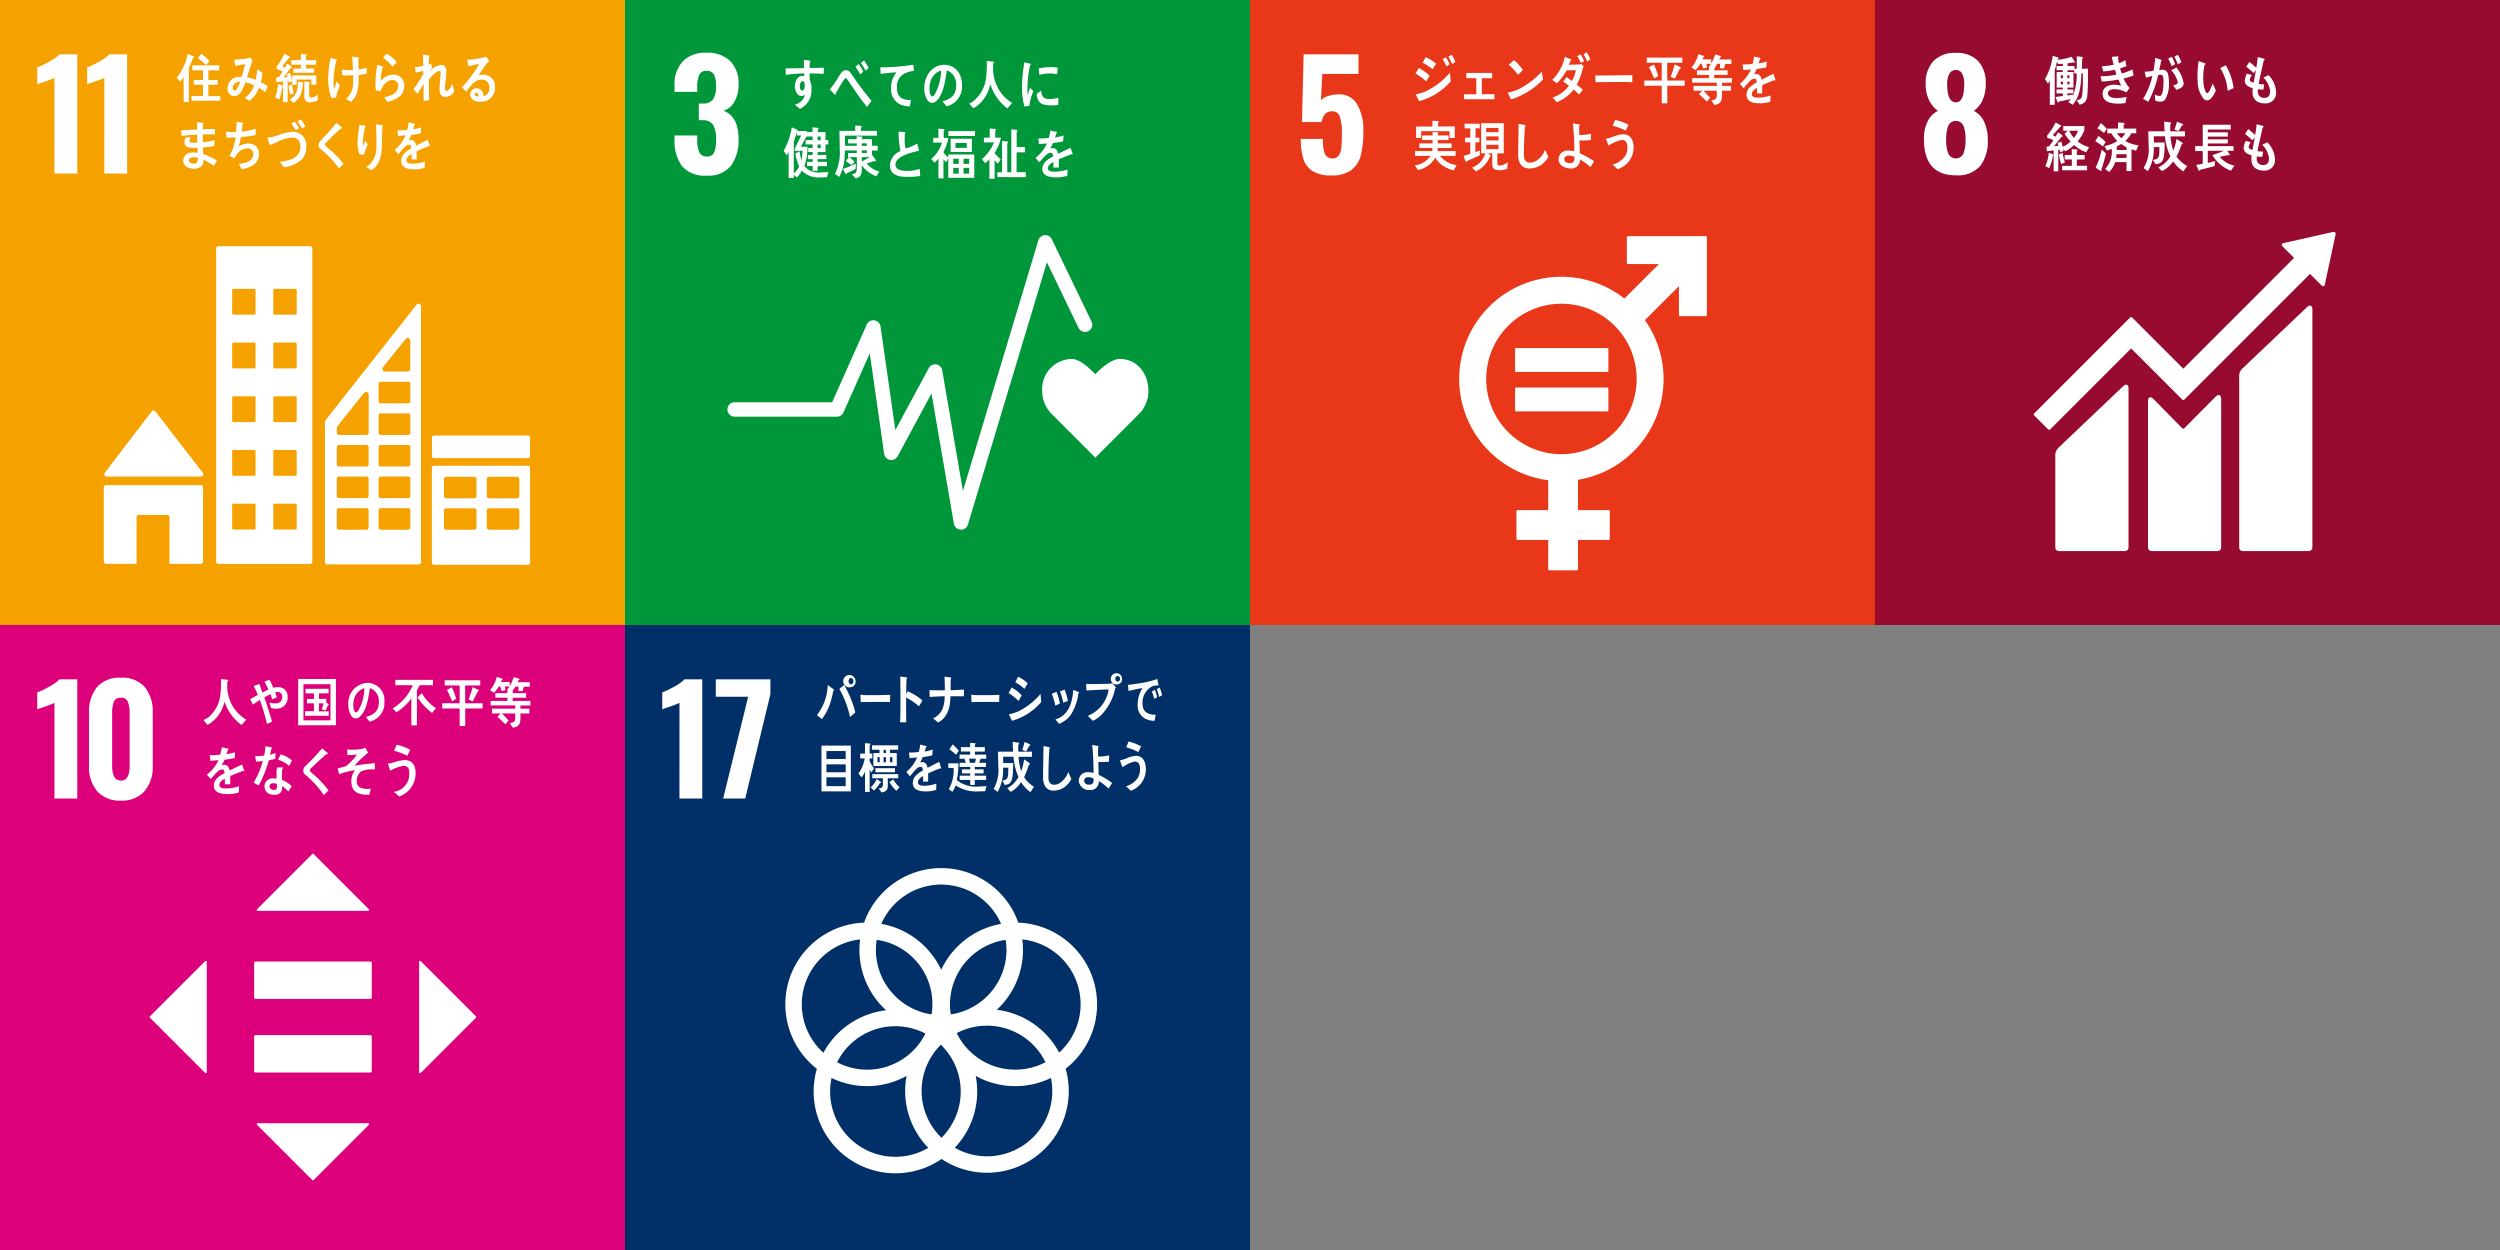 <svg id="グループ_286" data-name="グループ 286" xmlns="http://www.w3.org/2000/svg" xmlns:xlink="http://www.w3.org/1999/xlink" width="394.396" height="197.198" viewBox="0 0 394.396 197.198">
  <rect x="0" y="0" width="394.396" height="197.198" fill="#808080" stroke="none"/>
  <defs>
    <clipPath id="clip-path">
      <rect id="長方形_6061" data-name="長方形 6061" width="394.396" height="197.198" fill="none"/>
    </clipPath>
  </defs>
  <rect id="長方形_6054" data-name="長方形 6054" width="98.599" height="98.599" transform="translate(98.599)" fill="#00973b"/>
  <g id="グループ_47" data-name="グループ 47">
    <g id="グループ_46" data-name="グループ 46" clip-path="url(#clip-path)">
      <path id="パス_704" data-name="パス 704" d="M107.6,26.216a6.592,6.592,0,0,1-1.184-4.2v-.65h3.575v.627a4.949,4.949,0,0,0,.348,2.065,1.212,1.212,0,0,0,1.184.627,1.136,1.136,0,0,0,1.149-.638,5.413,5.413,0,0,0,.29-2.078,4.456,4.456,0,0,0-.441-2.239,1.784,1.784,0,0,0-1.625-.755,4.428,4.428,0,0,0-.65-.023V16.328h.58a1.917,1.917,0,0,0,1.671-.65,3.758,3.758,0,0,0,.465-2.135,3.679,3.679,0,0,0-.337-1.787,1.264,1.264,0,0,0-1.195-.581,1.122,1.122,0,0,0-1.114.627,4.625,4.625,0,0,0-.325,1.857v.836h-3.575V13.473a5.224,5.224,0,0,1,1.312-3.806,4.932,4.932,0,0,1,3.7-1.346,5.143,5.143,0,0,1,3.76,1.3,5.008,5.008,0,0,1,1.323,3.737,5.154,5.154,0,0,1-.673,2.728,2.882,2.882,0,0,1-1.718,1.381q2.391.882,2.391,4.433a6.756,6.756,0,0,1-1.207,4.259,4.562,4.562,0,0,1-3.83,1.543,4.667,4.667,0,0,1-3.876-1.485" fill="#fff"/>
      <path id="パス_705" data-name="パス 705" d="M181.167,61.678c0-2.787-1.788-5.046-4.5-5.046-1.354,0-2.988,1.483-3.875,2.4-.887-.913-2.413-2.4-3.768-2.4a4.739,4.739,0,0,0-4.607,5.048,5.1,5.1,0,0,0,1.438,3.569L172.8,72.2l6.933-6.948,0,0a5.107,5.107,0,0,0,1.438-3.571" fill="#fff"/>
      <path id="パス_706" data-name="パス 706" d="M151.606,83.557l-.071,0a1.139,1.139,0,0,1-1.053-.945l-3.527-20.541-5.342,9.9a1.14,1.14,0,0,1-2.132-.379l-2.268-15.852-4.15,9.32a1.141,1.141,0,0,1-1.041.677H115.894a1.14,1.14,0,0,1,0-2.281h15.387L136.739,51.2a1.141,1.141,0,0,1,2.171.3l2.338,16.346,5.269-9.769a1.14,1.14,0,0,1,2.127.348l3.266,19.024,11.9-39.54a1.14,1.14,0,0,1,2.119-.167L172.2,50.729a1.14,1.14,0,1,1-2.054.99l-4.989-10.344L152.7,82.746a1.139,1.139,0,0,1-1.091.811" fill="#fff"/>
      <path id="パス_707" data-name="パス 707" d="M162.393,16.709c-.259.025-.517.062-.783.094a11.177,11.177,0,0,1-.372-3.281,21.238,21.238,0,0,1,.372-3.692l.625.146a1.941,1.941,0,0,1,.308.08.107.107,0,0,1,.08.112.118.118,0,0,1-.115.113,17.137,17.137,0,0,0-.417,3.833c0,.313.015.618.015.932.129-.393.251-.793.387-1.185.18.165.361.339.538.505a8.277,8.277,0,0,0-.638,2.343m4.564-.163a5.829,5.829,0,0,1-1.312.075c-1.027-.033-1.983-.2-2.108-1.784.242-.183.484-.376.732-.552,0,.9.417,1.3,1.086,1.324a4.538,4.538,0,0,0,1.619-.2c-.006.377-.011.75-.017,1.134m-.18-4.832a5.6,5.6,0,0,0-1.664-.1,7.352,7.352,0,0,0-1.15.2c-.03-.311-.051-.7-.089-1.009a8.675,8.675,0,0,1,1.629-.2,5.879,5.879,0,0,1,1.356.068c-.027.343-.046.7-.082,1.038" fill="#fff"/>
      <path id="パス_708" data-name="パス 708" d="M129.929,11.656c-.3-.024-.6-.042-.9-.049-.439-.013-.877-.032-1.31-.018.007.327-.008.632.013.957a2.88,2.88,0,0,1,.273,1.39,3.226,3.226,0,0,1-1.8,3.236c-.262-.228-.541-.43-.8-.668A2.248,2.248,0,0,0,127,14.991a1.1,1.1,0,0,1-.606.142c-.623,0-.99-.8-.99-1.48,0-.845.417-1.68,1.187-1.68a1.182,1.182,0,0,1,.294.035c0-.14-.007-.284-.015-.424-.5,0-1,.035-1.487.066s-.945.091-1.414.157c-.029-.335-.016-.677-.029-1.012.973-.019,1.941-.019,2.914-.055-.021-.433-.035-.859-.043-1.3.213.018.44.054.653.088a2.322,2.322,0,0,1,.271.044c.05.009.109.025.109.106a.243.243,0,0,1-.094.183c-.009.284-.015.585-.015.866.748-.006,1.5-.021,2.25-.046Zm-3.268,1.171c-.336,0-.484.387-.484.748,0,.29.087.712.388.712.322,0,.382-.492.382-.791,0-.237,0-.669-.286-.669" fill="#fff"/>
      <path id="パス_709" data-name="パス 709" d="M136.775,16.883c-.371-.5-.8-1.014-1.191-1.569-.457-.655-.929-1.337-1.373-1.984-.153-.22-.3-.46-.458-.681-.079-.111-.18-.314-.318-.314-.2,0-.385.379-.495.543-.145.232-.292.48-.428.7-.247.407-.465.821-.7,1.218v.046c0,.074-.03.138-.094.138l-.806-.891a11.668,11.668,0,0,0,.857-1.124c.276-.416.523-.878.813-1.294.277-.376.493-.6.907-.6a.956.956,0,0,1,.721.46c.159.194.313.453.456.656.344.489.684.989,1.032,1.45.537.729,1.235,1.6,1.8,2.278Zm-1.063-5.163c-.232-.413-.491-.8-.747-1.193l.5-.43a10.435,10.435,0,0,1,.726,1.2Zm.854-.567a11.279,11.279,0,0,0-.747-1.2l.5-.42a13.263,13.263,0,0,1,.72,1.2Z" fill="#fff"/>
      <path id="パス_710" data-name="パス 710" d="M144.043,11.186a7.9,7.9,0,0,0-1.068.287,2.283,2.283,0,0,0-1.477,2.353c.014,1.766,1.11,1.931,2.2,1.951-.05.332-.1.671-.172,1l-.147,0a3.5,3.5,0,0,1-1.427-.335,2.643,2.643,0,0,1-1.384-2.52,4.058,4.058,0,0,1,.855-2.515c-.8.051-1.7.136-2.494.25-.038-.436-.018-.695-.06-1.033a33.346,33.346,0,0,0,4.143-.259c.324-.049.874-.12,1.061-.147.036.131.114.807.125.874s-.082.076-.158.094" fill="#fff"/>
      <path id="パス_711" data-name="パス 711" d="M149.325,16.773c-.218-.259-.416-.53-.637-.778,1.12-.335,2.154-.82,2.154-2.5a2.324,2.324,0,0,0-1.48-2.4c-.191,1.527-.568,3.958-1.679,4.858a1.031,1.031,0,0,1-.657.282,1.044,1.044,0,0,1-.757-.513,3.311,3.311,0,0,1-.454-1.811c0-2.162,1.436-3.69,3.121-3.69,1.559,0,2.826,1.157,2.826,3.213a3.18,3.18,0,0,1-2.437,3.34m-2.49-4.071a3.635,3.635,0,0,0-.2,1.208c0,.362.064,1.3.46,1.3.142,0,.262-.169.348-.283a8.071,8.071,0,0,0,1.018-3.815,2.612,2.612,0,0,0-1.627,1.59" fill="#fff"/>
      <path id="パス_712" data-name="パス 712" d="M158.92,17.112a7.579,7.579,0,0,1-2.672-3.806,9.126,9.126,0,0,1-.391,1.145,5.646,5.646,0,0,1-1.569,2.134,4.185,4.185,0,0,1-.745.5l-.638-.736a4.089,4.089,0,0,0,.861-.567,5.655,5.655,0,0,0,1.788-3.441,16.348,16.348,0,0,0,.115-2.728l1.006.114a.141.141,0,0,1,.138.13.172.172,0,0,1-.129.159c-.015.357-.022.711-.022,1.067a6.711,6.711,0,0,0,1.128,3.378,6.249,6.249,0,0,0,1.881,1.784Z" fill="#fff"/>
      <path id="パス_713" data-name="パス 713" d="M130.457,27.961c-.331.008-.662.016-.993.016a3.625,3.625,0,0,1-2.964-1.053A4.621,4.621,0,0,1,125.706,28l-.478-.415v.484h-.81v-4.1a4.6,4.6,0,0,1-.314.535l-.472-.717a10.571,10.571,0,0,0,1.271-3.715l.877.4a.105.105,0,0,1,.059.087.137.137,0,0,1-.079.112h1.563v.7l-.991,1.779H127.4a9.571,9.571,0,0,1-.5,3.068,2.992,2.992,0,0,0,2.654.975c.382,0,.757-.025,1.14-.052Zm-5.1-4.173v-.294l1.04-2.126h-.678v-.6c-.14.527-.3,1.054-.493,1.564v5.02a3.009,3.009,0,0,0,.831-1.072,11.582,11.582,0,0,1-.588-2.057c.227-.119.448-.241.676-.362a8.645,8.645,0,0,0,.295,1.443,13.547,13.547,0,0,0,.176-1.52Zm4.876-1v1.2h-1.249v.458h1.375V25.1h-1.375v.423h1.471v.683h-1.464v.742H128.2v-.761h-.883v-.648h.883V25.1h-.75v-.648h.75v-.468h-.7v-.622h.7v-.579h-1.1v-.69h1.1V21.54h-1.036v-.708h1.013V20.09l.847.078a.12.12,0,0,1,.118.13c0,.068-.082.12-.126.155v.379h1.215v1.263h.441v.69Zm-.764-1.245h-.485v.57h.485Zm0,1.245h-.485v.579h.485Z" fill="#fff"/>
      <path id="パス_714" data-name="パス 714" d="M138.223,27.818a5.291,5.291,0,0,1-2.272-1.737c0,.206.007.4.007.606,0,.918-.236,1.257-.971,1.46l-.575-.631c.56-.16.76-.267.76-1.006V24.79h-1.141c.272.243.537.482.786.749l-.484.507c-.294-.212-.588-.419-.89-.613l.472-.643H133.8v-.648h1.36v-.41h-1.875c-.008.312-.008.623-.031.934a7.2,7.2,0,0,1-.88,3.259c-.215-.168-.42-.338-.64-.5a7.737,7.737,0,0,0,.741-3.945c0-.942-.035-1.887-.051-2.831h2.5v-.845c.281.018.635.018.906.053.051.009.118.027.118.108a.174.174,0,0,1-.126.15v.534h2.523v.758H133.3c0,.533.005,1.058.005,1.592h1.854v-.373H133.8v-.669h1.337V21.5l.773.043c.058,0,.131.011.131.109a.164.164,0,0,1-.1.141v.169h1.616v1.025h.906v.764h-.906v.785l.067-.054.546.758a.216.216,0,0,1,.036.117.1.1,0,0,1-.1.1.353.353,0,0,1-.162-.063c-.4.125-.809.276-1.212.412a4.083,4.083,0,0,0,2.006,1.272Zm-3.251-1.174a14.115,14.115,0,0,1-1.374.667c-.017.063-.052.178-.118.178-.037,0-.067-.035-.089-.072l-.426-.754a22.06,22.06,0,0,0,2.052-.849Zm1.78-4.035h-.808v.4h.808Zm0,1.113h-.808v.427h.808Zm-.808,1.068v.686a13.4,13.4,0,0,0,1.257-.693Z" fill="#fff"/>
      <path id="パス_715" data-name="パス 715" d="M143.037,27.9c-1.015,0-2.636-.164-2.636-1.822a2.528,2.528,0,0,1,1.656-2.241,13.894,13.894,0,0,1-.285-3.074l.647.053c.106.009.212.018.32.034.035.009.078.026.078.079a.182.182,0,0,1-.05.1,5.911,5.911,0,0,0-.042.8,5.443,5.443,0,0,0,.134,1.554.091.091,0,0,0,.064.027,7.68,7.68,0,0,0,1.79-.774c.106.374.177.764.263,1.146-.888.218-3.709.774-3.709,2.206,0,.808,1.052.963,1.543.963a6.47,6.47,0,0,0,2.292-.305c.03.366.051.74.06,1.114a11.848,11.848,0,0,1-2.125.146" fill="#fff"/>
      <path id="パス_716" data-name="パス 716" d="M149.6,28.051V24.928l-.342.681c-.149-.166-.278-.341-.419-.516v3.054h-.79V25a3.871,3.871,0,0,1-.633.679l-.5-.62a5.2,5.2,0,0,0,1.686-2.564h-1.374v-.74h.813V20.3l.836.068c.044,0,.119.027.119.1a.17.17,0,0,1-.119.14v1.152h.732a6.5,6.5,0,0,1-.791,2.216,3.651,3.651,0,0,0,.782.881V24.37h4.1v3.681Zm.009-7.363h4.206v.769h-4.206Zm.365,1.2h3.349V23.97h-3.349Zm1.268,3.149h-.857v.812h.857Zm0,1.447h-.857v.916h.857Zm1.274-3.924h-1.782v.766h1.782Zm.374,2.477h-.881v.812h.881Zm0,1.447h-.881v.916h.881Z" fill="#fff"/>
      <path id="パス_717" data-name="パス 717" d="M156.9,24.108v.035a6.507,6.507,0,0,0,.969.986l-.441.69a5.671,5.671,0,0,1-.521-.551V28.2h-.82V25.086a4.271,4.271,0,0,1-.658.671l-.53-.655a6.842,6.842,0,0,0,1.918-2.633h-1.6V21.72h.925V20.27l.888.08a.13.13,0,0,1,.1.121c0,.07-.067.114-.119.131V21.72h.9a6.563,6.563,0,0,1-1.014,2.388m.447,3.83v-.759h.738V22.233l.842.1a.122.122,0,0,1,.112.122c0,.079-.08.121-.134.148v4.571h.642V20.392l.844.1c.059.01.135.043.135.122s-.083.123-.135.158v2.424h1.32v.838h-1.335v3.132h1.454v.776Z" fill="#fff"/>
      <path id="パス_718" data-name="パス 718" d="M169.142,24.384a.2.2,0,0,1-.107-.042c-.522.176-1.528.575-2.006.793v1.3l-.854-.008c.008-.117.008-.245.008-.388v-.473c-.58.269-.87.616-.87,1,0,.339.333.516.992.516a6.418,6.418,0,0,0,2.108-.338l-.029.989a6.007,6.007,0,0,1-1.818.245c-1.418,0-2.128-.446-2.128-1.353a1.675,1.675,0,0,1,.594-1.218,5.172,5.172,0,0,1,1.1-.726c-.012-.381-.13-.576-.339-.576a1.043,1.043,0,0,0-.745.323,6.388,6.388,0,0,0-.559.573c-.268.3-.434.5-.535.6-.13-.154-.332-.381-.6-.694a6.092,6.092,0,0,0,1.826-2.292c-.384.05-.812.086-1.274.11-.029-.321-.073-.617-.116-.879a12.411,12.411,0,0,0,1.658-.085,7,7,0,0,0,.245-1.169l.977.222a.1.1,0,0,1,.087.1c0,.05-.034.092-.115.126-.036.144-.1.365-.2.651a11.718,11.718,0,0,0,1.353-.312l-.08.929c-.4.086-.934.17-1.6.264a5.312,5.312,0,0,1-.45.845,1.441,1.441,0,0,1,.411-.059c.443,0,.733.3.862.905.578-.305,1.239-.618,1.954-.939l.333.947c0,.068-.028.1-.087.1" fill="#fff"/>
      <rect id="長方形_6055" data-name="長方形 6055" width="98.599" height="98.599" transform="translate(197.198)" fill="#e83819"/>
      <path id="パス_719" data-name="パス 719" d="M207.076,26.994a3.455,3.455,0,0,1-1.462-1.938,10.559,10.559,0,0,1-.4-3.134H208.7a6.645,6.645,0,0,0,.3,2.356,1.335,1.335,0,0,0,2.2.267,2.658,2.658,0,0,0,.407-1.265q.081-.8.081-2.309a7.865,7.865,0,0,0-.313-2.565,1.243,1.243,0,0,0-1.289-.847q-1.253,0-1.6,1.694H205.4l.255-10.677h8.658v3.087h-5.71l-.209,4.155a2.428,2.428,0,0,1,1.114-.661,5.252,5.252,0,0,1,1.694-.267,3.2,3.2,0,0,1,2.9,1.555,8.213,8.213,0,0,1,.975,4.363,14.6,14.6,0,0,1-.4,3.7,4.2,4.2,0,0,1-1.5,2.322,5.079,5.079,0,0,1-3.145.847,5.487,5.487,0,0,1-2.971-.685" fill="#fff"/>
      <path id="パス_720" data-name="パス 720" d="M269.118,37.253h-12.31a.158.158,0,0,0-.156.157V41.5a.158.158,0,0,0,.156.157h4.9L256.267,47.1a16.118,16.118,0,1,0-12.022,28.666v4.713h-4.856a.155.155,0,0,0-.158.156v4.385a.155.155,0,0,0,.158.156h4.856v4.639a.156.156,0,0,0,.156.157h4.383a.158.158,0,0,0,.159-.157V85.178H253.8a.156.156,0,0,0,.156-.156V80.637a.156.156,0,0,0-.156-.156h-4.855v-4.79A16.109,16.109,0,0,0,259.5,50.509l5.366-5.366v4.578a.157.157,0,0,0,.159.156h4.089a.158.158,0,0,0,.16-.156V37.41a.159.159,0,0,0-.16-.157m-22.792,34.4A11.868,11.868,0,1,1,258.2,59.783a11.881,11.881,0,0,1-11.869,11.868" fill="#fff"/>
      <path id="パス_721" data-name="パス 721" d="M253.575,54.911h-14.4a.149.149,0,0,0-.156.14v3.485a.147.147,0,0,0,.156.143h14.4a.148.148,0,0,0,.159-.143V55.051a.15.15,0,0,0-.159-.14" fill="#fff"/>
      <path id="パス_722" data-name="パス 722" d="M253.575,61.134h-14.4a.151.151,0,0,0-.156.145v3.485a.148.148,0,0,0,.156.141h14.4a.149.149,0,0,0,.159-.141V61.279a.152.152,0,0,0-.159-.145" fill="#fff"/>
      <path id="パス_723" data-name="パス 723" d="M224.986,12.845a9.1,9.1,0,0,0-1.687-1.261c.182-.279.346-.574.529-.861a7.391,7.391,0,0,1,1.708,1.225Zm-1.1,3.122c-.059-.1-.507-.98-.507-1.034s.065-.063.1-.071a8.583,8.583,0,0,0,1.36-.413,11.445,11.445,0,0,0,3.9-2.989c.029.449.073.906.131,1.364a10.257,10.257,0,0,1-4.987,3.143M226,10.932A7.115,7.115,0,0,0,224.421,9.9c.175-.287.333-.582.493-.879a6.25,6.25,0,0,1,1.629,1.022c-.174.306-.348.6-.544.888m2.193-.456a9.14,9.14,0,0,0-.607-1.141l.542-.288a10.27,10.27,0,0,1,.558,1.091Zm.92-.364c-.2-.388-.393-.793-.616-1.167l.521-.312a8.117,8.117,0,0,1,.572,1.133Z" fill="#fff"/>
      <path id="パス_724" data-name="パス 724" d="M230.964,15.661v-.795H232.9V12.338h-1.58v-.83H235.4v.83h-1.629v2.528h1.985v.795Z" fill="#fff"/>
      <path id="パス_725" data-name="パス 725" d="M239.629,15.212a6.184,6.184,0,0,1-1.273.458c-.044-.1-.5-1.058-.5-1.058,0-.034.034-.034.058-.034a1.4,1.4,0,0,0,.311-.042,7.443,7.443,0,0,0,2.308-1,12.84,12.84,0,0,0,2.7-2.243c.059.416.131.829.2,1.244a12.337,12.337,0,0,1-3.8,2.672m-.167-3.416a9.2,9.2,0,0,0-1.447-1.574c.284-.237.551-.491.825-.735a8.146,8.146,0,0,1,1.4,1.548,6,6,0,0,1-.776.761" fill="#fff"/>
      <path id="パス_726" data-name="パス 726" d="M249.708,10.773c-.03.1-.052.209-.082.31a7.025,7.025,0,0,1-.244.8,10.258,10.258,0,0,1-.638,1.471c.325.254.65.525.955.813-.188.253-.39.5-.6.735-.272-.27-.555-.533-.837-.787a6.209,6.209,0,0,1-2.65,2.006c-.2-.237-.42-.466-.645-.686a.079.079,0,0,1-.02-.041c0-.035.028-.035.043-.043a2.621,2.621,0,0,0,.419-.143,5.251,5.251,0,0,0,2.1-1.684c-.288-.237-.6-.44-.9-.651.18-.238.339-.483.519-.719.29.2.573.415.854.634a5.945,5.945,0,0,0,.623-1.709c-.491,0-.977.007-1.469.026a8.665,8.665,0,0,1-1.527,2.038c-.239-.185-.485-.372-.738-.543a7.008,7.008,0,0,0,1.991-3.643l.976.414a.092.092,0,0,1,.058.093c0,.075-.08.1-.131.1-.093.219-.181.44-.274.651.68-.018,1.354-.018,2.034-.1a4.364,4.364,0,0,0,.31.372c-.042.093-.093.195-.128.289m-.292-.83c-.178-.373-.382-.735-.591-1.09l.542-.3a10.436,10.436,0,0,1,.542,1.084ZM250.4,9.7a10.134,10.134,0,0,0-.594-1.133l.521-.313a6.912,6.912,0,0,1,.565,1.116Z" fill="#fff"/>
      <path id="パス_727" data-name="パス 727" d="M257.508,12.971c-.412-.026-.768-.034-1.1-.034-.384-.008-3.786,0-4.7.034-.014-.339-.03-.77-.038-1.023-.009-.127.05-.068.094-.063.122.016.356.024.42.029.441.012,1.571-.016,2.076-.016,1.05,0,2.086-.026,3.258-.043-.022.338,0,.777-.007,1.116" fill="#fff"/>
      <path id="パス_728" data-name="パス 728" d="M263.028,13.53V16.3h-.876V13.53H259.4V12.7h2.749V9.893h-2.366V9.082H265.4v.811h-2.38V12.7h2.75v.83Zm-2.071-1.152c-.253-.6-.513-1.209-.816-1.775l.773-.422a10.106,10.106,0,0,1,.681,1.826ZM265,10.83c-.252.534-.506,1.068-.8,1.582l-.644-.3c.239-.633.456-1.285.644-1.946l.87.4a.177.177,0,0,1,.1.145c0,.092-.117.125-.176.125" fill="#fff"/>
      <path id="パス_729" data-name="パス 729" d="M269.2,10.062l.079.585-.593.16-.232-.762h-.2a5.782,5.782,0,0,1-.773,1.015l-.631-.413a4.805,4.805,0,0,0,1.071-2.107l.833.27c.042.018.094.052.094.11,0,.078-.081.127-.137.135a1.713,1.713,0,0,1-.154.3h1.4v.7Zm2.454,2.986-.009.507h1.427v.754h-1.418c0,1.293.13,2.021-1.187,2.25l-.494-.72c.5-.094.864-.136.864-.837v-.693h-2.114c.217.2.419.413.621.635.152.159.313.3.457.48l-.543.61a15.668,15.668,0,0,0-1.223-1.184l.484-.541h-1.346v-.754h3.664V13.04h-3.882v-.711h2.664v-.507H267.7V11.1h1.9v-.575l.877.12c.036.007.036-.037.036.007s-.029.168-.073.186V11.1h2.107v.72h-2.121v.507h2.809v.719Zm.534-2.951-.231.725-.628-.066.029-.686h-.472a7.183,7.183,0,0,1-.449.77l-.84-.313a6.058,6.058,0,0,0,.993-1.945l.854.254c.035.008.088.042.088.093,0,.076-.1.093-.146.093-.051.127-.109.245-.167.364h1.918V10.1Z" fill="#fff"/>
      <path id="パス_730" data-name="パス 730" d="M280.012,12.693a.178.178,0,0,1-.1-.041c-.5.176-1.459.575-1.914.795v1.3l-.816-.008c.008-.118.008-.246.008-.39v-.473c-.552.273-.83.617-.83,1.007,0,.338.318.515.945.515a5.913,5.913,0,0,0,2.013-.335l-.028.988a5.426,5.426,0,0,1-1.734.245c-1.354,0-2.032-.449-2.032-1.353a1.7,1.7,0,0,1,.569-1.219A4.892,4.892,0,0,1,277.137,13c-.013-.38-.124-.576-.324-.576a.984.984,0,0,0-.711.321,6.8,6.8,0,0,0-.534.577c-.255.3-.413.5-.509.6-.125-.152-.319-.381-.575-.693a6.087,6.087,0,0,0,1.741-2.293c-.366.052-.774.084-1.217.111-.025-.322-.068-.618-.11-.88a11.439,11.439,0,0,0,1.583-.085,7.008,7.008,0,0,0,.234-1.166l.934.219a.1.1,0,0,1,.082.1c0,.051-.033.093-.111.126-.033.145-.1.365-.185.652a10.238,10.238,0,0,0,1.292-.313l-.077.931c-.38.084-.892.168-1.526.263a5.262,5.262,0,0,1-.429.845,1.359,1.359,0,0,1,.394-.059c.421,0,.7.294.823.9.552-.3,1.18-.617,1.864-.938l.317.947c0,.067-.027.1-.081.1" fill="#fff"/>
      <path id="パス_731" data-name="パス 731" d="M229.322,26.881a5.329,5.329,0,0,1-1.707-.753,3.655,3.655,0,0,1-1.173-1.251,4.271,4.271,0,0,1-2.752,1.953l-.49-.743a3.474,3.474,0,0,0,2.481-1.5h-2.445v-.752h2.721c.007-.16.015-.321.015-.482H223.91v-.726h2.084V22.1h-1.637v-.726h1.637v-.542l.847.06a.079.079,0,0,1,.086.084.136.136,0,0,1-.093.118v.28h1.686V22.1h-1.7v.526H229v.726H226.8c-.008.161-.008.322-.008.482h2.845v.752h-2.475a3.954,3.954,0,0,0,2.642,1.465Zm-.651-5.125V20.7h-4.466v1.057h-.8v-1.8h2.57v-.914l.9.058a.1.1,0,0,1,.116.1.181.181,0,0,1-.124.144v.61h2.636v1.8Z" fill="#fff"/>
      <path id="パス_732" data-name="パス 732" d="M233.445,24.5c-.674.329-1.361.609-2.041.922-.015.052-.051.127-.1.127-.028,0-.066-.025-.1-.085l-.316-.846c.352-.118.707-.236,1.062-.364V22.451h-.831v-.737h.831V20.249h-.9v-.727h2.4v.727h-.674v1.465h.6v.737h-.624v1.581c.233-.1.471-.211.7-.314Zm4.335,2.123a2.917,2.917,0,0,1-1.23.228c-.558,0-1.137-.109-1.137-.921V24.192h-.651c.066.052.412.305.412.389,0,.051-.065.085-.1.093a7.258,7.258,0,0,1-.455.838,4.344,4.344,0,0,1-1.775,1.522l-.622-.592a3.455,3.455,0,0,0,2.091-2.25h-.643V19.438h3.56v4.754h-1.012v1.464c0,.279.079.464.34.464a2.093,2.093,0,0,0,1.3-.549ZM236.4,20.182h-1.933v.66H236.4Zm-1.933,1.338v.642H236.4l.007-.642Zm1.94,1.32h-1.94v.694h1.94Z" fill="#fff"/>
      <path id="パス_733" data-name="パス 733" d="M243.159,26a3.359,3.359,0,0,1-1.918.574c-1.027,0-1.673-.684-1.729-1.886-.016-.16-.008-.322-.008-.482,0-.456.008-.913.022-1.379.021-1.089.035-2.19.05-3.281.224.033.456.077.681.127a1.643,1.643,0,0,1,.282.06c.059.024.129.06.129.135a.17.17,0,0,1-.107.143c-.087,1.473-.152,2.96-.152,4.433,0,.752.29,1.21.963,1.21a1.986,1.986,0,0,0,.919-.247,3.49,3.49,0,0,0,1.454-1.766l.53,1.1A4.153,4.153,0,0,1,243.159,26" fill="#fff"/>
      <path id="パス_734" data-name="パス 734" d="M250.9,26.357a8.307,8.307,0,0,0-1.643-1.2,1.369,1.369,0,0,1-1.563,1.414c-.716,0-1.817-.422-1.817-1.438a1.4,1.4,0,0,1,1.586-1.37,3.618,3.618,0,0,1,.9.109c0-1.183-.05-2.375-.145-3.551-.028-.289-.043-.575-.094-.854l.964.143c.043.008.123.05.123.118a.157.157,0,0,1-.08.117v.324c0,.371-.009.744.008,1.115h.087a7.783,7.783,0,0,0,1-.05c.259-.034.513-.094.766-.135,0,.33-.014.659-.022,1-.405.035-.817.059-1.222.059-.188,0-.378-.008-.572-.016.02.677.028,1.353.051,2.038a12.051,12.051,0,0,1,2.265,1.285Zm-2.525-1.6a2.255,2.255,0,0,0-.957-.218c-.252,0-.644.186-.644.532,0,.525.506.66.861.66a.65.65,0,0,0,.74-.736Z" fill="#fff"/>
      <path id="パス_735" data-name="パス 735" d="M255.191,26.694c-.269-.245-.535-.5-.819-.719a3.49,3.49,0,0,0,2.085-1.472,2.707,2.707,0,0,0,.281-1.242c0-.752-.246-1.185-.916-1.185a6.008,6.008,0,0,0-2.051.906c-.049-.127-.4-1-.4-1.075,0-.059.073-.05.1-.05a4.738,4.738,0,0,0,.9-.245,4.955,4.955,0,0,1,1.685-.431c1.159,0,1.666.914,1.666,2.172a3.613,3.613,0,0,1-2.532,3.341m1.266-6.1a10.533,10.533,0,0,0-2.049-.761c.139-.3.266-.608.406-.912a8.114,8.114,0,0,1,2.1.768c-.146.3-.291.61-.456.905" fill="#fff"/>
      <rect id="長方形_6056" data-name="長方形 6056" width="98.599" height="98.599" transform="translate(295.797)" fill="#970b31"/>
      <path id="パス_736" data-name="パス 736" d="M303.516,21.946a6.277,6.277,0,0,1,.557-2.739,3.632,3.632,0,0,1,1.648-1.717,4.611,4.611,0,0,1-1.392-1.683,5.621,5.621,0,0,1-.534-2.565,5.016,5.016,0,0,1,1.23-3.609,4.648,4.648,0,0,1,3.528-1.288,4.6,4.6,0,0,1,3.505,1.276,4.966,4.966,0,0,1,1.207,3.551,6.113,6.113,0,0,1-.511,2.646,4.223,4.223,0,0,1-1.369,1.672,3.6,3.6,0,0,1,1.648,1.764,6.762,6.762,0,0,1,.557,2.854,6.248,6.248,0,0,1-1.207,4.086,4.69,4.69,0,0,1-3.83,1.462q-5.037,0-5.037-5.71m6.255,2.217a5.9,5.9,0,0,0,.314-2.078,6.288,6.288,0,0,0-.314-2.2,1.317,1.317,0,0,0-2.437.012,6.3,6.3,0,0,0-.313,2.193,5.9,5.9,0,0,0,.313,2.078,1.313,1.313,0,0,0,2.437,0m.105-10.921a3.374,3.374,0,0,0-.325-1.613,1.066,1.066,0,0,0-1-.592,1.115,1.115,0,0,0-1.021.592,3.178,3.178,0,0,0-.349,1.613q0,2.9,1.37,2.9,1.323,0,1.323-2.9" fill="#fff"/>
      <path id="パス_737" data-name="パス 737" d="M363.891,48.505l-10.068,9.577a1.668,1.668,0,0,0-.574,1.439V86.363a.574.574,0,0,0,.574.573h10.4a.574.574,0,0,0,.573-.573V48.747c0-.317-.248-.9-.9-.242" fill="#fff"/>
      <path id="パス_738" data-name="パス 738" d="M334.887,60.983l-10.069,9.576A1.667,1.667,0,0,0,324.243,72V86.363a.575.575,0,0,0,.575.572h10.4a.574.574,0,0,0,.575-.572V61.223c0-.317-.25-.9-.9-.24" fill="#fff"/>
      <path id="パス_739" data-name="パス 739" d="M368.467,36.891a.284.284,0,0,0-.085-.218.3.3,0,0,0-.187-.082l-.055,0-.082,0-7.709,1.738-.141.015a.3.3,0,0,0-.15.079.3.3,0,0,0,0,.414l.087.088,1.761,1.76L344.437,58.162l-8.068-8.069a.231.231,0,0,0-.328,0l-2.189,2.19,0,0L320.917,65.217a.233.233,0,0,0,0,.328l2.192,2.191a.229.229,0,0,0,.326,0l12.772-12.769,5.855,5.856a.141.141,0,0,0,.018.027l2.19,2.188a.231.231,0,0,0,.329,0l19.825-19.826,1.849,1.848a.288.288,0,0,0,.411,0,.281.281,0,0,0,.084-.19v-.025l1.694-7.869Z" fill="#fff"/>
      <path id="パス_740" data-name="パス 740" d="M349.446,62.663l-4.871,4.911a.233.233,0,0,1-.314-.011l-4.413-4.5c-.808-.805-.983-.152-.983.164V86.361a.572.572,0,0,0,.57.573h10.4a.574.574,0,0,0,.572-.573V62.844c0-.316-.249-.9-.964-.181" fill="#fff"/>
      <path id="パス_741" data-name="パス 741" d="M329.308,14.843c-.058,1.014-.348,1.446-1.217,1.674l-.478-.7c.608-.119.84-.28.9-1.033.08-1.057.08-2.131.08-3.2h-.239a13.643,13.643,0,0,1-.333,2.911,4.751,4.751,0,0,1-1.057,2.054l-.666-.481a5.142,5.142,0,0,0,.39-.441c-.629.136-1.259.264-1.889.407-.007.068-.044.126-.109.126s-.1-.058-.121-.117l-.3-.745c.391-.043.775-.1,1.165-.153v-.413h-1v-.627h1v-.289h-.978V11.359h.971v-.28h-.992v-.668h.992v-.347c-.238.016-.477.035-.718.06l-.2-.372c-.086.328-.166.667-.259,1-.017.06-.1.313-.1.355v5.43h-.773V12.729a4.966,4.966,0,0,1-.3.457l-.471-.7a9.632,9.632,0,0,0,1.23-3.706l.854.312a.125.125,0,0,1,.072.1c0,.068-.093.1-.137.11l-.028.127a7.972,7.972,0,0,0,2.207-.475l.543.838a.09.09,0,0,1-.1.093.2.2,0,0,1-.131-.05c-.311.066-.629.109-.94.16v.415h1.084v.432h.371V8.871l.81.11c.051.008.139.043.139.119a.165.165,0,0,1-.1.143c-.015.534-.036,1.074-.057,1.607.325-.007.651-.016.977-.016-.008,1.337,0,2.673-.08,4.009m-3.857-2.959h-.363v.455h.363Zm0,1h-.363V13.3h.363Zm1-1h-.326v.455h.326Zm.015,1h-.341V13.3h.341Zm.759-1.294v-.507h-1.078v.28h.948v2.459h-.948v.289h.933v.609h-.933v.347c.29-.043.571-.1.861-.152l-.043.287a8.423,8.423,0,0,0,.629-3.612Z" fill="#fff"/>
      <path id="パス_742" data-name="パス 742" d="M335.007,12.372a5.984,5.984,0,0,0,.942,1.506c-.159.245-.333.474-.506.7a3.939,3.939,0,0,0-1.955-.509c-.3,0-.948.145-.948.61,0,.744,1,.8,1.455.8a8.084,8.084,0,0,0,1.5-.194c-.071.321-.129.642-.187.964a6.591,6.591,0,0,1-1.062.1c-.922,0-2.543-.118-2.543-1.572,0-1.059,1.029-1.414,1.773-1.414a5.282,5.282,0,0,1,1.158.153c-.144-.321-.3-.643-.434-.972a17.193,17.193,0,0,1-2.634.32l-.189-.845a11.432,11.432,0,0,0,2.513-.253c-.088-.256-.168-.509-.241-.763a10.926,10.926,0,0,1-1.837.261c-.08-.269-.151-.548-.224-.819a10.639,10.639,0,0,0,1.852-.228c-.108-.406-.2-.829-.266-1.244.3-.024.593-.059.888-.076h.03a.1.1,0,0,1,.115.1.2.2,0,0,1-.072.135c.036.28.08.559.138.838a4,4,0,0,0,1.007-.483c.058.313.129.627.186.948-.332.127-.672.245-1.011.355.078.271.173.532.274.8a9.657,9.657,0,0,0,1.694-.634c.065.322.1.643.158.956a9.492,9.492,0,0,1-1.571.464" fill="#fff"/>
      <path id="パス_743" data-name="パス 743" d="M341.538,15.772a1.074,1.074,0,0,1-.816.262,1.617,1.617,0,0,1-.709-.178c-.03-.32-.05-.634-.087-.955a1.51,1.51,0,0,0,.8.237c.586,0,.579-1.9.579-2.385,0-.347.007-.964-.406-.964a1.939,1.939,0,0,0-.435.068,16.445,16.445,0,0,1-1.549,4.2c-.281-.152-.541-.322-.824-.457A11.847,11.847,0,0,0,339.55,12c-.334.066-.667.151-.992.245-.021-.094-.21-.906-.21-.906,0-.042.05-.05.072-.05.065,0,.122.017.188.017a5.636,5.636,0,0,0,1.123-.153,14.221,14.221,0,0,0,.26-2.014c.216.052.426.12.636.188.095.033.2.06.3.1.037.017.094.043.094.1s-.051.076-.086.092c-.086.475-.182.956-.3,1.43a3.576,3.576,0,0,1,.435-.042.854.854,0,0,1,.955.718,4.714,4.714,0,0,1,.145,1.287,4.848,4.848,0,0,1-.631,2.756m1.059-5.327a9.153,9.153,0,0,0-.551-1.2l.586-.28a10.082,10.082,0,0,1,.514,1.169Zm.738,3.73c-.16-.248-.334-.475-.507-.7.21-.044.739-.171.739-.492a4.18,4.18,0,0,0-1.043-1.887,9.219,9.219,0,0,0,.811-.455,5.4,5.4,0,0,1,1.151,2.52c0,.635-.732.872-1.151,1.016m.232-4.028a8.307,8.307,0,0,0-.544-1.2l.558-.3a7.533,7.533,0,0,1,.543,1.192Z" fill="#fff"/>
      <path id="パス_744" data-name="パス 744" d="M348.245,15.835a.787.787,0,0,1-.576-.222,4.42,4.42,0,0,1-.969-2.748,13.593,13.593,0,0,1,.048-2.327c.021-.3.044-.587.082-.879a5.945,5.945,0,0,1,1.039.334.112.112,0,0,1,.058.091.184.184,0,0,1-.141.17,9.359,9.359,0,0,0-.173,2.793,4.1,4.1,0,0,0,.225,1.118c.054.161.182.539.362.528.347-.025.731-1.162.866-1.512l.5,1.059c-.191.575-.752,1.555-1.323,1.6m3.182-1.515a7.7,7.7,0,0,0-1.171-3.589c.3-.139.582-.3.885-.435a9.208,9.208,0,0,1,1.223,3.6c-.31.157-.621.3-.937.427" fill="#fff"/>
      <path id="パス_745" data-name="パス 745" d="M357.365,16.314c-1.014.009-2-.421-2.012-1.785,0-.2.022-.405.037-.607-.529-.187-1.239-.423-1.253-1.209a3.1,3.1,0,0,1,.319-1.084c.274.059.55.142.817.2a1.622,1.622,0,0,0-.354.746c.007.3.419.423.616.474.114-.669.244-1.329.36-2-.13.161-.251.322-.375.482a13.411,13.411,0,0,0-1.16-1c.161-.255.327-.507.5-.761a10.278,10.278,0,0,1,1.078.931,10.98,10.98,0,0,0,.232-1.693c.231.043.471.112.7.17a1.758,1.758,0,0,1,.289.076c.051.017.1.043.1.109a.336.336,0,0,1-.137.22c-.053.187-.1.39-.138.575-.088.4-.175.8-.269,1.194-.135.625-.281,1.259-.39,1.894.289.051.586.051.876.076l-.132.821a5.725,5.725,0,0,1-.853-.069,2.134,2.134,0,0,0-.022.374.942.942,0,0,0,1.05.989c.615-.009.891-.381.882-1.083a3.6,3.6,0,0,0-1.061-2.124,6.337,6.337,0,0,0,.794-.387,3.974,3.974,0,0,1,1.215,2.748,1.627,1.627,0,0,1-1.714,1.716" fill="#fff"/>
      <path id="パス_746" data-name="パス 746" d="M323.87,24.547a7.387,7.387,0,0,1-.59,1.979l-.606-.314a6.936,6.936,0,0,0,.541-2.121l.655.246a.112.112,0,0,1,.079.117c0,.042-.049.076-.079.093m5.259-.532A5.592,5.592,0,0,1,327.2,22.88a4.993,4.993,0,0,1-1.412.992l-.3-.449.085.371a4.37,4.37,0,0,1-.564.246c-.036-.144-.078-.3-.114-.44l-.185.034v3.4h-.733V23.718c-.357.043-.7.1-1.062.144l-.078-.736a1.688,1.688,0,0,0,.427-.043c.241-.3.464-.634.677-.963a4.268,4.268,0,0,0-.984-.38v-.374a9.477,9.477,0,0,0,1.318-2.028,6.9,6.9,0,0,1,.741.388c.058.033.158.085.158.178s-.122.11-.171.11c-.378.439-.754.879-1.162,1.285.149.086.292.177.434.263a7.444,7.444,0,0,0,.391-.687c.116.07.742.458.742.594,0,.093-.107.11-.164.093-.405.507-.805,1.023-1.223,1.521.24-.025.475-.059.719-.083-.044-.144-.088-.3-.144-.433.192-.076.386-.16.578-.245.092.279.172.558.249.838a4.709,4.709,0,0,0,1.24-.828,7.508,7.508,0,0,1-.955-1.227l.47-.483h-.69v-.736h3.341v.636a5.872,5.872,0,0,1-1.069,1.784,5.385,5.385,0,0,0,1.817.922c-.164.253-.307.524-.456.787M325.167,25.9c-.156-.5-.264-1.023-.371-1.539l.6-.247a10.569,10.569,0,0,0,.362,1.514Zm.157.964v-.7h1.524V25.157h-1.125v-.7h1.118V23.5c.193.025.393.041.585.067a1.277,1.277,0,0,1,.257.034.085.085,0,0,1,.07.084.163.163,0,0,1-.114.137v.633h1.234v.7h-1.234v1.006h1.617v.7Zm1.1-6.243a5.029,5.029,0,0,0,.756,1.134,4.1,4.1,0,0,0,.654-1.134Z" fill="#fff"/>
      <path id="パス_747" data-name="パス 747" d="M331.758,23.1a12.449,12.449,0,0,0-1.212-.838l.513-.811a6.378,6.378,0,0,1,1.126.964Zm-.25,3.7a.262.262,0,0,1,.035.129.075.075,0,0,1-.07.075,9.535,9.535,0,0,1-.87-.557,12.6,12.6,0,0,0,.961-2.852l.685.643c-.236.863-.47,1.716-.741,2.562m.421-5.826a10.18,10.18,0,0,0-1.048-.737l.555-.811a6.893,6.893,0,0,1,.933.9Zm5.052,2.809a7.525,7.525,0,0,1-.722-.238v3.442h-.783V25.579h-1.8a3.459,3.459,0,0,1-.946,1.548l-.621-.474a4,4,0,0,0,1.026-3.171,4.765,4.765,0,0,1-.741.263l-.4-.7a5.531,5.531,0,0,0,2.03-.8,5.916,5.916,0,0,1-.947-1.219h-.628v-.736h1.683v-.964l.9.06a.146.146,0,0,1,.134.136c0,.083-.085.126-.142.143v.625h1.982v.736h-.763a5.143,5.143,0,0,1-.962,1.226,5.7,5.7,0,0,0,2.089.677Zm-1.5.54h-1.581c-.015.2-.036.4-.064.592h1.645Zm0-1.066a9.82,9.82,0,0,1-.84-.549,7.24,7.24,0,0,1-.706.405c0,.187,0,.364-.006.549h1.552Zm-1.5-2.242a3.141,3.141,0,0,0,.678.779,2.826,2.826,0,0,0,.612-.779Z" fill="#fff"/>
      <path id="パス_748" data-name="パス 748" d="M344.438,27.039a5.68,5.68,0,0,1-1.6-1.586,4.571,4.571,0,0,1-1.76,1.534l-.593-.569a4.381,4.381,0,0,0,1.91-1.749,9.365,9.365,0,0,1-.854-3.172h-1.758v.044c0,.319.007.63.007.948H341.5c-.015.647-.015,1.3-.094,1.939-.139,1.052-.47,1.387-1.353,1.475l-.4-.682c.875-.1.991-.448,1.006-1.432l.006-.585h-.9A6.57,6.57,0,0,1,338.842,27l-.68-.492a5.429,5.429,0,0,0,.8-3.454c0-.777-.045-1.56-.059-2.336h2.584c-.043-.508-.057-1.026-.071-1.534l.947.12c.051.008.152.035.152.122a.241.241,0,0,1-.137.181c-.007.207-.007.4-.007.611,0,.163,0,.335.007.5h2.316v.8h-2.28a9.307,9.307,0,0,0,.443,2.258,8.025,8.025,0,0,0,.505-1.853l.9.568a.2.2,0,0,1,.088.155c0,.1-.146.128-.2.139a10.038,10.038,0,0,1-.79,1.911,4.992,4.992,0,0,0,1.687,1.5Zm-.219-7.222c-.173.286-.339.578-.522.853l-.665-.232a9.957,9.957,0,0,0,.406-1.249l.839.344a.177.177,0,0,1,.117.147c0,.085-.117.13-.175.137" fill="#fff"/>
      <path id="パス_749" data-name="パス 749" d="M351.962,26.928a5.5,5.5,0,0,1-2.937-2.477,16.246,16.246,0,0,0,1.833-.66H348.3v1.916l1.166-.3-.1.8c-.768.2-1.543.4-2.314.6-.02.058-.068.131-.129.131a.093.093,0,0,1-.075-.058l-.371-.867c.343-.057.686-.1,1.022-.173V23.832h-1.187V23.04H347.5V19.68h4.414v.75H348.3v.446h3.157v.677H348.3v.43h3.157v.652H348.3v.422h4.056v.734h-.981l.391.6a.11.11,0,0,1-.109.116.284.284,0,0,1-.138-.049c-.445.107-.9.2-1.351.272a4.1,4.1,0,0,0,2.326,1.4Z" fill="#fff"/>
      <path id="パス_750" data-name="パス 750" d="M357.184,26.916c-1.012.009-2-.422-2.011-1.785,0-.2.021-.406.036-.609-.529-.185-1.239-.422-1.253-1.21a3.1,3.1,0,0,1,.319-1.081c.274.058.55.142.817.2a1.613,1.613,0,0,0-.354.746c.008.3.419.422.616.473.114-.668.244-1.329.36-2-.13.162-.251.321-.375.483a13.439,13.439,0,0,0-1.16-1c.161-.253.328-.508.5-.762a10.4,10.4,0,0,1,1.078.93,10.866,10.866,0,0,0,.232-1.691c.231.043.47.109.7.169a1.736,1.736,0,0,1,.289.077c.051.017.1.043.1.109a.334.334,0,0,1-.137.22c-.052.186-.1.39-.138.575-.088.4-.174.8-.269,1.194-.135.625-.281,1.26-.39,1.894.29.051.586.051.876.077l-.131.818a5.711,5.711,0,0,1-.853-.067,2.114,2.114,0,0,0-.022.372.94.94,0,0,0,1.05.99c.614-.008.89-.381.883-1.082a3.6,3.6,0,0,0-1.063-2.123,6.636,6.636,0,0,0,.794-.389A3.979,3.979,0,0,1,358.9,25.2a1.629,1.629,0,0,1-1.714,1.717" fill="#fff"/>
      <rect id="長方形_6057" data-name="長方形 6057" width="98.599" height="98.599" transform="translate(0 98.599)" fill="#dc007a"/>
      <path id="パス_751" data-name="パス 751" d="M8.592,110.889a15.358,15.358,0,0,1-1.486.58c-.649.217-1.06.364-1.23.441v-2.669a15.528,15.528,0,0,0,1.915-.928,6.468,6.468,0,0,0,1.59-1.138H12.19v18.8h-3.6Z" fill="#fff"/>
      <path id="パス_752" data-name="パス 752" d="M15.334,124.827a5.8,5.8,0,0,1-1.288-3.957v-8.426a6.059,6.059,0,0,1,1.253-4.05,4.691,4.691,0,0,1,3.784-1.474,4.661,4.661,0,0,1,3.76,1.474,6.059,6.059,0,0,1,1.253,4.05v8.426a5.773,5.773,0,0,1-1.3,3.945,4.668,4.668,0,0,1-3.713,1.486,4.71,4.71,0,0,1-3.749-1.474m5.118-4.027v-8.286a4.9,4.9,0,0,0-.267-1.741,1.062,1.062,0,0,0-1.1-.7,1.079,1.079,0,0,0-1.138.684,5.1,5.1,0,0,0-.255,1.753V120.8q0,2.344,1.393,2.344,1.368,0,1.369-2.344" fill="#fff"/>
      <path id="パス_753" data-name="パス 753" d="M58.448,163.3H40.29a.21.21,0,0,0-.2.22v5.458a.209.209,0,0,0,.2.221H58.448a.21.21,0,0,0,.2-.221v-5.458a.211.211,0,0,0-.2-.22" fill="#fff"/>
      <path id="パス_754" data-name="パス 754" d="M58.448,151.687H40.29a.21.21,0,0,0-.2.22v5.458a.209.209,0,0,0,.2.221H58.448a.21.21,0,0,0,.2-.221v-5.458a.211.211,0,0,0-.2-.22" fill="#fff"/>
      <path id="パス_755" data-name="パス 755" d="M58.193,143.438l-8.716-8.716a.15.15,0,0,0-.213,0l-8.716,8.716a.15.15,0,0,0,.106.257H58.087a.15.15,0,0,0,.106-.257" fill="#fff"/>
      <path id="パス_756" data-name="パス 756" d="M66.375,169.265l8.716-8.716a.15.15,0,0,0,0-.213l-8.716-8.716a.15.15,0,0,0-.257.106v17.433a.15.15,0,0,0,.257.106" fill="#fff"/>
      <path id="パス_757" data-name="パス 757" d="M40.548,177.448l8.716,8.716a.15.15,0,0,0,.213,0l8.716-8.716a.15.15,0,0,0-.106-.257H40.654a.15.15,0,0,0-.106.257" fill="#fff"/>
      <path id="パス_758" data-name="パス 758" d="M32.365,151.62l-8.716,8.716a.15.15,0,0,0,0,.213l8.716,8.716a.15.15,0,0,0,.257-.106V151.726a.15.15,0,0,0-.257-.106" fill="#fff"/>
      <path id="パス_759" data-name="パス 759" d="M38.109,114.38a7.328,7.328,0,0,1-2.672-3.681,9.152,9.152,0,0,1-.39,1.11,5.545,5.545,0,0,1-1.571,2.064,4.2,4.2,0,0,1-.745.481l-.648-.763a3.909,3.909,0,0,0,.87-.5,5.423,5.423,0,0,0,1.79-3.323,15.321,15.321,0,0,0,.115-2.64l1.006.111c.058.007.139.041.139.125a.171.171,0,0,1-.131.154c-.014.347-.022.684-.022,1.03a6.344,6.344,0,0,0,1.129,3.267,6.191,6.191,0,0,0,1.882,1.725Z" fill="#fff"/>
      <path id="パス_760" data-name="パス 760" d="M43.624,111.8a3.72,3.72,0,0,1-.859-.1,6.462,6.462,0,0,0-.275-.88,3.475,3.475,0,0,0,.921.149c.565,0,1.1-.222,1.1-1.029a.706.706,0,0,0-.675-.772,1.416,1.416,0,0,0-.427.067c.083.258.173.514.263.771-.24.117-.483.225-.717.324q-.144-.411-.289-.822a9.725,9.725,0,0,0-.97.515c.236.64.456,1.295.654,1.952.186.622.413,1.229.565,1.861-.256.148-.523.247-.792.372A36.27,36.27,0,0,0,41,110.419c-.37.239-.742.489-1.1.746-.145-.29-.295-.574-.427-.871.4-.226.805-.458,1.212-.672-.2-.473-.427-.949-.668-1.4.1-.031.812-.3.859-.3s.049.033.07.082c.157.414.3.84.461,1.254.309-.166.612-.323.927-.473a9.89,9.89,0,0,0-.618-1.246c.267-.1.536-.215.805-.307.225.406.406.847.592,1.28a2.92,2.92,0,0,1,.846-.108,1.434,1.434,0,0,1,1.415,1.56,1.7,1.7,0,0,1-1.754,1.835" fill="#fff"/>
      <path id="パス_761" data-name="パス 761" d="M47.036,107.123h5.955v7.29H47.036Zm5.1.812H47.876v5.7h4.263Zm-4.008,4.992V112.2h1.4v-1.244H48.424v-.69h1.107v-.873H48.2v-.725h3.642v.716H50.335v.873H51.48v.595l.366.216a.076.076,0,0,1,.037.062c0,.077-.089.111-.147.111-.123.286-.248.571-.362.864l-.6-.225c.093-.3.182-.613.269-.924h-.716v1.261h1.538v.708Z" fill="#fff"/>
      <path id="パス_762" data-name="パス 762" d="M58.313,113.844c-.21-.239-.4-.5-.61-.727,1.071-.313,2.059-.766,2.059-2.332a2.163,2.163,0,0,0-1.414-2.241c-.183,1.425-.543,3.692-1.606,4.532a.825.825,0,0,1-1.354-.214,3.04,3.04,0,0,1-.433-1.689,3.191,3.191,0,0,1,2.985-3.445,2.709,2.709,0,0,1,2.7,3,2.977,2.977,0,0,1-2.329,3.116m-2.384-3.8a3.378,3.378,0,0,0-.189,1.131c0,.337.062,1.212.441,1.212.135,0,.25-.157.33-.264a7.327,7.327,0,0,0,.975-3.561,2.486,2.486,0,0,0-1.557,1.482" fill="#fff"/>
      <path id="パス_763" data-name="パス 763" d="M66.2,108.1c-.14.27-.277.542-.428.8v5.534h-.877v-4.273a7.721,7.721,0,0,1-2.336,2.192l-.62-.584A7.808,7.808,0,0,0,65.12,108.1H62.355v-.845h5.956v.845Zm1.966,4.373a9.7,9.7,0,0,1-2.3-2.462c.231-.211.448-.438.673-.659a6.847,6.847,0,0,0,2.236,2.359Z" fill="#fff"/>
      <path id="パス_764" data-name="パス 764" d="M73.393,111.771v2.776h-.876v-2.776h-2.75v-.829h2.75v-2.807H70.151v-.814h5.616v.814H73.385v2.807h2.751v.829Zm-2.069-1.15c-.255-.6-.515-1.21-.818-1.775l.774-.423a10.1,10.1,0,0,1,.68,1.826Zm4.037-1.549c-.253.533-.507,1.066-.795,1.582l-.644-.3c.238-.635.456-1.287.644-1.948l.869.4a.169.169,0,0,1,.1.145c0,.092-.116.125-.174.125" fill="#fff"/>
      <path id="パス_765" data-name="パス 765" d="M79.648,108.3l.08.585-.593.159-.231-.76h-.2a5.891,5.891,0,0,1-.776,1.014l-.628-.413a4.816,4.816,0,0,0,1.071-2.107l.832.27a.129.129,0,0,1,.094.111c0,.076-.079.126-.136.136a1.693,1.693,0,0,1-.154.3h1.4v.7ZM82.1,111.29l-.009.507H83.52v.754H82.1c0,1.294.129,2.021-1.188,2.249l-.494-.719c.5-.093.863-.137.863-.838v-.692H79.17c.217.2.42.415.622.633.152.161.312.306.457.483l-.543.609a15.67,15.67,0,0,0-1.223-1.184l.486-.541H77.62V111.8h3.664v-.515H77.4v-.712h2.663v-.506H78.149v-.719h1.9v-.575h.9c.036.007-.168.155-.168.2,0,.059.092-.2.109-.253v.631h2.107v.719h-2.12v.506h2.807v.72Zm.533-2.952-.23.728-.63-.068.029-.686h-.47a7.449,7.449,0,0,1-.559.722l-.73-.264a6.082,6.082,0,0,0,.992-1.946l.856.254a.107.107,0,0,1,.085.094c0,.076-.094.091-.146.091-.05.128-.107.248-.166.364h1.918v.711Z" fill="#fff"/>
      <path id="パス_766" data-name="パス 766" d="M38.435,121.67a.184.184,0,0,1-.106-.041c-.524.178-1.528.575-2.006.8v1.3l-.855-.01c.008-.118.008-.245.008-.388v-.473c-.577.271-.868.616-.868,1,0,.338.332.517.991.517a6.435,6.435,0,0,0,2.107-.338l-.028.989a5.95,5.95,0,0,1-1.817.245c-1.42,0-2.129-.448-2.129-1.354a1.674,1.674,0,0,1,.593-1.218,5.2,5.2,0,0,1,1.1-.726c-.013-.381-.129-.574-.34-.574a1.049,1.049,0,0,0-.744.32,6.326,6.326,0,0,0-.559.575c-.268.3-.434.5-.535.6-.131-.152-.333-.38-.6-.693a6.12,6.12,0,0,0,1.826-2.292c-.385.051-.812.085-1.275.11-.028-.322-.072-.618-.115-.88a12.535,12.535,0,0,0,1.657-.085,6.874,6.874,0,0,0,.245-1.166l.978.219c.059.019.087.05.087.1s-.035.092-.116.126c-.037.143-.1.364-.194.652a11.584,11.584,0,0,0,1.352-.313l-.08.932c-.4.083-.934.167-1.6.26a5.208,5.208,0,0,1-.45.847,1.457,1.457,0,0,1,.413-.06c.441,0,.731.3.862.9.579-.305,1.237-.616,1.953-.939l.333.947c0,.069-.029.1-.088.1" fill="#fff"/>
      <path id="パス_767" data-name="パス 767" d="M43.452,119.7c-.354.1-.7.186-1.056.253a17.45,17.45,0,0,1-1.58,3.967c-.268-.135-.537-.3-.8-.456a13.81,13.81,0,0,0,1.448-3.409,7.306,7.306,0,0,1-1.079.091c-.036-.294-.08-.59-.116-.895a2.917,2.917,0,0,0,.4.018,6.566,6.566,0,0,0,1.007-.07,9.216,9.216,0,0,0,.195-1.461c.34.051.674.093,1.007.169-.087.389-.173.787-.29,1.175a7.514,7.514,0,0,0,.87-.289c0,.3-.009.6-.009.907m2.023,5.172a6.125,6.125,0,0,0-.961-.87c.005.094,0,.186,0,.277-.033.874-.6,1.109-1.251,1.109a2.085,2.085,0,0,1-.685-.109,1.286,1.286,0,0,1-.852-1.2,1.261,1.261,0,0,1,1.321-1.284,3.489,3.489,0,0,1,.593.049c-.008-.4-.022-.8-.007-1.193a1.727,1.727,0,0,1,.108-.574h.652c.043,0,.255-.034.251.068a.051.051,0,0,1-.008.034,1.081,1.081,0,0,0-.15.515c-.016.448,0,.887.016,1.336a5.153,5.153,0,0,1,1.534,1.007c-.177.288-.361.575-.559.836m-1.8-1.217a1.217,1.217,0,0,0-.519-.093c-.275,0-.62.085-.635.482s.4.567.684.567c.268,0,.466-.06.478-.423.007-.177,0-.355-.008-.533m1.935-2.829a4.448,4.448,0,0,0-1.761-.973l.419-.845a4.475,4.475,0,0,1,1.805.973Z" fill="#fff"/>
      <path id="パス_768" data-name="パス 768" d="M51.069,125.423a13.959,13.959,0,0,0-2.127-2.509,6.6,6.6,0,0,0-.616-.562,1.8,1.8,0,0,1-.356-.33.74.74,0,0,1-.127-.46.978.978,0,0,1,.349-.712c.357-.364.726-.7,1.076-1.075.519-.565,1.045-1.128,1.552-1.724.206.181.412.355.618.536a1.563,1.563,0,0,1,.236.209.113.113,0,0,1,.034.076c0,.12-.162.134-.243.115-.488.447-.99.883-1.486,1.337-.207.189-.4.4-.606.587-.1.091-.208.173-.3.272a.547.547,0,0,0-.181.334.314.314,0,0,0,.125.257c.3.294.63.547.935.825a14.844,14.844,0,0,1,1.884,2.115c-.261.231-.514.478-.771.709" fill="#fff"/>
      <path id="パス_769" data-name="パス 769" d="M56.91,121.726a1.987,1.987,0,0,0-.6,1.832c.154.823,1.153.911,1.675.9a5.1,5.1,0,0,0,.515-.038c-.074.323-.159.637-.23.953l-.153,0c-1.022.026-2.489-.122-2.658-1.693A2.886,2.886,0,0,1,56,121.49a15.37,15.37,0,0,0-2.524.652c-.055-.32-.133-.634-.2-.947a6.513,6.513,0,0,0,1.336-.351,9.575,9.575,0,0,0,1.71-1.8,11.837,11.837,0,0,1-1.524.079c0-.3-.014-.6-.041-.89a9.491,9.491,0,0,0,2.3-.07,2.239,2.239,0,0,0,.571-.219c.154.263.306.535.443.806a19.7,19.7,0,0,0-2.15,2.031c1.07-.164,2.147-.29,3.219-.387-.006.34.005.681-.006,1.02a3.781,3.781,0,0,0-2.216.316" fill="#fff"/>
      <path id="パス_770" data-name="パス 770" d="M62.964,125.66c-.273-.25-.546-.51-.836-.736a2.792,2.792,0,0,0,2.431-2.843c.051-.767-.17-1.223-.856-1.27a6.138,6.138,0,0,0-2.148.784c-.042-.134-.337-1.047-.333-1.124,0-.06.078-.047.108-.045a4.689,4.689,0,0,0,.929-.189,5.064,5.064,0,0,1,1.748-.325c1.18.079,1.633,1.045,1.548,2.332a3.862,3.862,0,0,1-2.591,3.416m1.294-6.43a10.859,10.859,0,0,0-2.092-.792c.14-.317.272-.633.414-.951a8.052,8.052,0,0,1,2.141.8c-.147.316-.294.633-.463.941" fill="#fff"/>
      <rect id="長方形_6058" data-name="長方形 6058" width="98.599" height="98.599" fill="#f5a200"/>
      <path id="パス_771" data-name="パス 771" d="M8.592,12.29a15.176,15.176,0,0,1-1.485.58q-.975.326-1.231.441V10.642a15.46,15.46,0,0,0,1.915-.928,6.448,6.448,0,0,0,1.59-1.138H12.19v18.8h-3.6Z" fill="#fff"/>
      <path id="パス_772" data-name="パス 772" d="M16.46,12.29a15.359,15.359,0,0,1-1.486.58c-.649.217-1.06.364-1.23.441V10.642a15.528,15.528,0,0,0,1.915-.928,6.468,6.468,0,0,0,1.59-1.138h2.809v18.8h-3.6Z" fill="#fff"/>
      <path id="パス_773" data-name="パス 773" d="M16.814,75.183h14.9a.364.364,0,0,0,.27-.61l-.021-.021L24.55,64.961l-.073-.08a.364.364,0,0,0-.27-.119.371.371,0,0,0-.239.094l-.045.052-.069.078-7.232,9.49-.112.136a.367.367,0,0,0,.3.571" fill="#fff"/>
      <path id="パス_774" data-name="パス 774" d="M31.669,76.535H16.74a.365.365,0,0,0-.365.366V88.584a.365.365,0,0,0,.365.366h4.805V81.6a.365.365,0,0,1,.366-.366h4.46a.365.365,0,0,1,.365.366v7.35h4.933a.366.366,0,0,0,.365-.366V76.9a.366.366,0,0,0-.365-.366" fill="#fff"/>
      <path id="パス_775" data-name="パス 775" d="M83.265,73.477H68.489a.354.354,0,0,0-.361.351v14.92a.356.356,0,0,0,.361.351H83.265a.356.356,0,0,0,.362-.351V73.828a.355.355,0,0,0-.362-.351m-8.085,9.74a.356.356,0,0,1-.36.353H70.4a.357.357,0,0,1-.363-.353V80.535a.357.357,0,0,1,.363-.353H74.82a.356.356,0,0,1,.36.353Zm0-4.958a.356.356,0,0,1-.36.352H70.4a.357.357,0,0,1-.363-.352V75.574a.357.357,0,0,1,.363-.351H74.82a.356.356,0,0,1,.36.351Zm6.747,4.958a.356.356,0,0,1-.362.353H77.152a.356.356,0,0,1-.362-.353V80.535a.356.356,0,0,1,.362-.353h4.413a.356.356,0,0,1,.362.353Zm0-4.958a.356.356,0,0,1-.362.352H77.152a.356.356,0,0,1-.362-.352V75.574a.356.356,0,0,1,.362-.351h4.413a.356.356,0,0,1,.362.351Z" fill="#fff"/>
      <path id="パス_776" data-name="パス 776" d="M48.917,38.843H34.457a.355.355,0,0,0-.354.355V88.616a.354.354,0,0,0,.354.353h14.46a.357.357,0,0,0,.356-.353V39.2a.357.357,0,0,0-.356-.355m-8.6,44.5a.19.19,0,0,1-.19.19H36.814a.191.191,0,0,1-.19-.19V79.65a.19.19,0,0,1,.19-.189h3.311a.189.189,0,0,1,.19.189Zm0-8.474a.189.189,0,0,1-.19.19H36.814a.189.189,0,0,1-.19-.19V71.177a.189.189,0,0,1,.19-.19h3.311a.189.189,0,0,1,.19.19Zm0-8.472a.19.19,0,0,1-.19.19H36.814a.191.191,0,0,1-.19-.19V62.7a.19.19,0,0,1,.19-.189h3.311a.19.19,0,0,1,.19.189Zm0-8.474a.19.19,0,0,1-.19.19H36.814a.191.191,0,0,1-.19-.19V54.228a.189.189,0,0,1,.19-.187h3.311a.188.188,0,0,1,.19.187Zm0-8.472a.19.19,0,0,1-.19.189H36.814a.191.191,0,0,1-.19-.189V45.756a.191.191,0,0,1,.19-.19h3.311a.19.19,0,0,1,.19.19Zm6.493,33.892a.19.19,0,0,1-.191.19h-3.31a.189.189,0,0,1-.19-.19V79.65a.188.188,0,0,1,.19-.189h3.31a.189.189,0,0,1,.191.189Zm0-8.474a.189.189,0,0,1-.191.19h-3.31a.188.188,0,0,1-.19-.19V71.177a.188.188,0,0,1,.19-.19h3.31a.189.189,0,0,1,.191.19Zm0-8.472a.19.19,0,0,1-.191.19h-3.31a.189.189,0,0,1-.19-.19V62.7a.189.189,0,0,1,.19-.189h3.31a.19.19,0,0,1,.191.189Zm0-8.474a.19.19,0,0,1-.191.19h-3.31a.189.189,0,0,1-.19-.19V54.228a.187.187,0,0,1,.19-.187h3.31a.188.188,0,0,1,.191.187Zm0-8.472a.191.191,0,0,1-.191.189h-3.31a.19.19,0,0,1-.19-.189V45.756a.189.189,0,0,1,.19-.19h3.31a.19.19,0,0,1,.191.19Z" fill="#fff"/>
      <path id="長方形_6059" data-name="長方形 6059" d="M.3,0H15.169a.3.3,0,0,1,.3.3V3.272a.3.3,0,0,1-.3.3H.3a.3.3,0,0,1-.3-.3V.3A.3.3,0,0,1,.3,0Z" transform="translate(68.144 68.704)" fill="#fff"/>
      <path id="パス_777" data-name="パス 777" d="M66.383,48.175a.368.368,0,0,0-.57-.208c-.009.006-.018.011-.027.018l-.122.154L51.452,66.168l-.065.087a.411.411,0,0,0-.124.282V88.691a.354.354,0,0,0,.355.352H66.064a.352.352,0,0,0,.353-.352V48.323a.365.365,0,0,0-.034-.148M60.4,57.966l.1-.127c.973-1.248,2.611-3.265,3.41-4.245l.1-.125a.412.412,0,0,1,.318-.151.4.4,0,0,1,.394.331V58.21a.408.408,0,0,1-.392.406c-.007,0-.012,0-.018,0s-.012,0-.018,0H60.748c-.006,0-.012,0-.018,0s-.011,0-.018,0a.408.408,0,0,1-.312-.65M58.151,83.215a.353.353,0,0,1-.354.353H53.488a.353.353,0,0,1-.354-.353v-2.7a.352.352,0,0,1,.354-.352H57.8a.352.352,0,0,1,.354.352Zm0-4.985a.353.353,0,0,1-.354.354H53.488a.353.353,0,0,1-.354-.354v-2.7a.352.352,0,0,1,.354-.354H57.8a.352.352,0,0,1,.354.354Zm0-4.984a.353.353,0,0,1-.354.352H53.488a.353.353,0,0,1-.354-.352v-2.7a.353.353,0,0,1,.354-.353H57.8a.353.353,0,0,1,.354.353Zm.012-10.923v5.942a.355.355,0,0,1-.354.354H53.5a.354.354,0,0,1-.356-.354v-.747a.414.414,0,0,1,.027-.133.247.247,0,0,1,.022-.041.285.285,0,0,1,.031-.046c.011-.017.027-.039.04-.058.551-.789,3.037-3.851,4.081-5.131l.1-.126a.4.4,0,0,1,.712.18Zm6.576,20.892a.354.354,0,0,1-.353.353H60.077a.354.354,0,0,1-.356-.353v-2.7a.353.353,0,0,1,.356-.352h4.309a.353.353,0,0,1,.353.352Zm0-4.985a.354.354,0,0,1-.353.354H60.077a.354.354,0,0,1-.356-.354v-2.7a.353.353,0,0,1,.356-.354h4.309a.353.353,0,0,1,.353.354Zm0-4.984a.354.354,0,0,1-.353.352H60.077a.354.354,0,0,1-.356-.352v-2.7a.354.354,0,0,1,.356-.353h4.309a.354.354,0,0,1,.353.353Zm0-4.986a.354.354,0,0,1-.353.353H60.077a.354.354,0,0,1-.356-.353v-2.7a.354.354,0,0,1,.356-.354h4.309a.354.354,0,0,1,.353.354Zm0-4.985a.354.354,0,0,1-.353.353H60.077a.354.354,0,0,1-.356-.353v-2.7a.354.354,0,0,1,.356-.354h4.309a.354.354,0,0,1,.353.354Z" fill="#fff"/>
      <path id="パス_778" data-name="パス 778" d="M30.437,9.157c-.189.542-.412,1.056-.645,1.573v5.379h-.818V12.118a3.845,3.845,0,0,1-.542.769l-.536-.626a9,9,0,0,0,1.723-3.755l.934.405a.118.118,0,0,1,.073.1c0,.094-.131.136-.189.144m-.225,6.733v-.728h1.809V13.369H30.566v-.735h1.455V11.093H30.349v-.785h4.227v.785H32.869v1.541h1.484v.735H32.869v1.793h1.888v.728Zm2.316-5.624a8.172,8.172,0,0,0-1.34-1.075l.579-.71c.239.177.472.389.7.592a6.708,6.708,0,0,1,.587.558Z" fill="#fff"/>
      <path id="パス_779" data-name="パス 779" d="M41.83,14.546a10.212,10.212,0,0,0-.984-.7,4.316,4.316,0,0,1-1.491,2.064l-.752-.483a3.545,3.545,0,0,0,1.476-1.96,5.33,5.33,0,0,0-1.353-.492,8.182,8.182,0,0,1-.348.845c-.311.677-.7,1.363-1.439,1.363A1.146,1.146,0,0,1,35.9,13.911a1.781,1.781,0,0,1,1.339-1.717,3.1,3.1,0,0,1,.883-.076,12.828,12.828,0,0,0,.528-2.005l-1.541.263L36.944,9.4h.081a10.51,10.51,0,0,0,2.44-.3c.108.135.232.263.354.39-.151.514-.32,1.023-.477,1.538-.124.389-.241.777-.377,1.159a5.557,5.557,0,0,1,1.353.422,7.417,7.417,0,0,0,.24-1.69c.288.195.578.38.853.591a8.986,8.986,0,0,1-.268,1.472,8.943,8.943,0,0,1,1.1.617c-.129.313-.266.634-.412.948m-5.108-.677c0,.212.078.4.274.4a.371.371,0,0,0,.305-.152,4.432,4.432,0,0,0,.585-1.243c-.507.042-1.164.289-1.164,1" fill="#fff"/>
      <path id="パス_780" data-name="パス 780" d="M44.532,13.729A8.8,8.8,0,0,1,44.04,15.7l-.621-.334a8.8,8.8,0,0,0,.462-2.141l.7.293a.088.088,0,0,1,.048.082.132.132,0,0,1-.1.125m4.586-.358v-.816H46.8V13.4h-.7v-.591l-.511.225c-.026-.092-.054-.191-.075-.284l-.132.026v3.34h-.728V12.855c-.343.025-.694.064-1.036.108l-.09-.716a1.673,1.673,0,0,0,.35-.042.31.31,0,0,0,.188-.142c.188-.25.35-.525.519-.79a7.938,7.938,0,0,0-.931-.4V10.5a9,9,0,0,0,1.189-2.024l.754.416c.057.034.154.075.154.166,0,.143-.133.143-.216.134-.329.426-.65.858-1.006,1.258.133.084.271.151.406.242.131-.216.257-.443.383-.666l.658.465a.147.147,0,0,1,.07.118c0,.115-.111.108-.182.108-.378.5-.735,1.017-1.133,1.491a5.327,5.327,0,0,0,.616-.05,4.3,4.3,0,0,0-.141-.424l.561-.226c.125.39.223.792.333,1.192v-.809h3.8v1.483Zm-3.336,1.565c-.1-.457-.195-.923-.272-1.39l.539-.233c.082.467.175.94.286,1.4Zm2-1.732a5.725,5.725,0,0,1-.224,1.383,3.02,3.02,0,0,1-1.211,1.641l-.629-.516c1.078-.675,1.252-1.492,1.295-2.857l.755.141a.106.106,0,0,1,.1.1.135.135,0,0,1-.084.108m.49-2.989v.6h1.286v.674h-3.28v-.674h1.2V10.2H45.951V9.482h1.517V8.516l.812.065a.108.108,0,0,1,.112.1.157.157,0,0,1-.112.133v.668h1.58v.733ZM50.1,15.828a2.564,2.564,0,0,1-1.231.309c-.517,0-.854-.291-.854-.942v-2.34l.742.083c.042.008.112.025.112.092a.146.146,0,0,1-.1.118v1.716c0,.406.049.514.4.514a1.942,1.942,0,0,0,.979-.458Z" fill="#fff"/>
      <path id="パス_781" data-name="パス 781" d="M53.006,15.375c-.241.037-.486.066-.726.089a8.432,8.432,0,0,1-.5-3.12,16.773,16.773,0,0,1,.368-3.2c.215.051.439.111.656.172a1.566,1.566,0,0,1,.28.086c.045.017.088.034.087.09s-.067.113-.124.129a13.168,13.168,0,0,0-.419,3.389,4.5,4.5,0,0,0,.071,1.058c.145-.408.287-.825.43-1.233a7.183,7.183,0,0,0,.52.662,7.783,7.783,0,0,0-.639,1.878m3.568-3.55c0,.368,0,.737-.011,1.105A6.717,6.717,0,0,1,56.41,14.3a3.054,3.054,0,0,1-1.06,1.772,8.674,8.674,0,0,0-.788-.446,3.266,3.266,0,0,0,1.14-2.754c.012-.337.012-.672.009-1.01a11.386,11.386,0,0,1-1.305.034c-.136-.005-.274-.018-.412-.024-.032-.3-.049-.593-.073-.888a9.2,9.2,0,0,0,.935.084c.276.011.545.012.819,0,0-.467-.037-.927-.055-1.387-.013-.246-.033-.5-.067-.757.232.041.462.068.693.1a1.1,1.1,0,0,1,.287.052c.05.009.1.035.1.1a.151.151,0,0,1-.1.12c0,.556.03,1.116.032,1.672a5.1,5.1,0,0,0,1.292-.3c.01.312-.017.633-.007.943a7.426,7.426,0,0,1-1.276.224" fill="#fff"/>
      <path id="パス_782" data-name="パス 782" d="M61.521,15.961c-.146.043-.291.073-.444.106-.069-.128-.452-.724-.452-.724,0-.026.029-.033.043-.033A4.629,4.629,0,0,0,61.745,15a1.543,1.543,0,0,0,1.072-1.365.879.879,0,0,0-.893-1.017c-.844-.011-1.616.9-1.9,1.777-.238-.044-.483-.1-.722-.135a9.6,9.6,0,0,1-.071-1.287,16.716,16.716,0,0,1,.294-2.744l.838.255a.1.1,0,0,1,.085.1.168.168,0,0,1-.109.135,10.224,10.224,0,0,0-.28,2.053,2.693,2.693,0,0,1,2.1-1.007,1.648,1.648,0,0,1,1.609,1.754c-.02,1.54-1.135,2.126-2.254,2.441m.416-5.45A7.178,7.178,0,0,0,60.42,9.122c.19-.216.368-.443.558-.661A5.349,5.349,0,0,1,62.6,9.825c-.226.225-.44.461-.659.686" fill="#fff"/>
      <path id="パス_783" data-name="パス 783" d="M70.285,15.3c-.651,0-.941-.491-.941-1.211,0-.752.115-1.495.166-2.248.008-.111.008-.229.008-.339,0-.161-.022-.313-.195-.313-.42,0-1.425.973-1.665,1.379,0,1.073.013,2.174.058,3.249l-.89.1c0-.887.007-1.791.007-2.688-.319.542-.659,1.056-.984,1.581-.225-.237-.422-.507-.637-.762A13.669,13.669,0,0,0,66.79,11.61V11.2c-.406.078-.8.187-1.2.255-.05-.287-.093-.576-.159-.855a7.2,7.2,0,0,0,1.34-.219c0-.583-.021-1.168-.045-1.742a5.114,5.114,0,0,1,.922.1.113.113,0,0,1,.094.119.093.093,0,0,1-.058.093c-.022.413-.045.82-.051,1.227.129-.036.253-.1.383-.136.052.22.094.439.145.65-.129.161-.246.338-.368.517l.014.024a2.813,2.813,0,0,1,1.852-1c.485,0,.753.456.753.989a11.569,11.569,0,0,1-.085,1.278A13.494,13.494,0,0,0,70.2,13.86v.026c-.007.186.015.456.225.456.449,0,.745-.728.926-1.133.109.389.218.777.319,1.168a1.6,1.6,0,0,1-1.383.921" fill="#fff"/>
      <path id="パス_784" data-name="パス 784" d="M75.743,16.059c-.6,0-1.57-.256-1.57-1.175a.988.988,0,0,1,1.042-.956,1.074,1.074,0,0,1,1,.789,2.035,2.035,0,0,1,.072.483,1.329,1.329,0,0,0,.927-1.3,1.216,1.216,0,0,0-1.267-1.341c-1.092,0-1.723,1.044-2.4,1.911-.222-.238-.446-.473-.673-.709a18.5,18.5,0,0,0,2.743-3.7c-.577.141-1.157.255-1.736.376L73.716,9.4a1.991,1.991,0,0,0,.231.009,7.006,7.006,0,0,0,.963-.088,11.448,11.448,0,0,0,1.326-.247,4.284,4.284,0,0,0,.454-.148c.168.236.334.464.5.7a2.634,2.634,0,0,0-.217.192,7.159,7.159,0,0,0-.471.587c-.348.475-.671.966-1.006,1.448a2.46,2.46,0,0,1,.667-.078,1.834,1.834,0,0,1,1.925,1.97,2.173,2.173,0,0,1-2.345,2.308m-.616-1.43c-.137,0-.224.062-.224.237,0,.324.413.368.6.368-.036-.253-.109-.605-.376-.605" fill="#fff"/>
      <path id="パス_785" data-name="パス 785" d="M33.728,26.169a8.67,8.67,0,0,0-1.637-.979,1.273,1.273,0,0,1-.407,1.118,1.837,1.837,0,0,1-.989.324c-.718-.01-1.806-.256-1.789-1.328a1.293,1.293,0,0,1,1.2-1.228,3.433,3.433,0,0,1,.573-.016,3.616,3.616,0,0,1,.505.049c0-.27-.013-.541-.023-.8-.239.011-.486.017-.731.014-.558-.009-1.34-.062-1.327-.933a1.64,1.64,0,0,1,.186-.7l.775-.039a2.024,2.024,0,0,0-.167.582c0,.27.3.275.457.277a4.725,4.725,0,0,0,.782-.023c-.021-.406-.022-.82-.024-1.226a18.141,18.141,0,0,0-2.441.192c-.047-.3-.079-.593-.11-.89.846-.054,1.694-.1,2.543-.122-.005-.263,0-.525,0-.8l0-.363c.2.028.405.048.607.076.1.019.217.021.319.047.037.01.08.027.079.087a.141.141,0,0,1-.1.125c-.02.263-.023.516-.027.778.646-.026,1.289-.04,1.933-.049l0,.864c-.644-.01-1.289-.02-1.926,0-.006.416,0,.821.01,1.237a8.4,8.4,0,0,0,1.85-.362l-.05.964c-.594.091-1.182.168-1.778.21,0,.347.013.7.03,1.049a8.433,8.433,0,0,1,2.17,1.039c-.163.277-.328.553-.5.821M31.2,24.939a1.561,1.561,0,0,0-.642-.137c-.26,0-.763.1-.769.5s.47.515.731.519c.406.006.676-.185.684-.693,0-.059,0-.126,0-.186" fill="#fff"/>
      <path id="パス_786" data-name="パス 786" d="M40.175,25.872a4.053,4.053,0,0,1-2.061.811c-.154-.27-.277-.558-.443-.82.811-.075,2.288-.339,2.288-1.591a.855.855,0,0,0-.948-.87,2.168,2.168,0,0,0-1.275.517A3.055,3.055,0,0,0,36.983,25l-.8-.431a6.956,6.956,0,0,0,.97-2.9c-.283.017-.557.025-.84.025h-.586c-.021-.314-.058-.618-.065-.929a9.01,9.01,0,0,0,1.058.067c.171,0,.346,0,.519-.011a14.509,14.509,0,0,0,.081-1.6c.217.033.433.058.651.092a1.914,1.914,0,0,1,.29.051c.051.016.108.043.108.119a.213.213,0,0,1-.131.169c-.029.373-.05.744-.1,1.107a10.941,10.941,0,0,0,2.206-.439l-.013.99a20.047,20.047,0,0,1-2.33.313,10.676,10.676,0,0,1-.34,1.488,2.723,2.723,0,0,1,1.577-.455,1.555,1.555,0,0,1,1.613,1.706,2.006,2.006,0,0,1-.673,1.515" fill="#fff"/>
      <path id="パス_787" data-name="パス 787" d="M47.552,25.211a5.146,5.146,0,0,1-2.769,1.169c-.218-.279-.421-.568-.646-.822a8.093,8.093,0,0,0,1.67-.388,2.05,2.05,0,0,0,1.579-1.979c0-1.116-.576-1.488-1.425-1.488a6.46,6.46,0,0,0-2.49.828,5.958,5.958,0,0,1-.932.329c-.035-.119-.352-1.081-.352-1.106,0-.085.092-.06.134-.06a5.785,5.785,0,0,0,1.775-.45,6.63,6.63,0,0,1,2.116-.455,2.115,2.115,0,0,1,2.113,2.318,2.788,2.788,0,0,1-.773,2.1m-.883-4.659a8.993,8.993,0,0,0-.728-1.031l.546-.321a6.5,6.5,0,0,1,.7,1.021Zm.989-.272a7.541,7.541,0,0,0-.742-1.1l.56-.314a6.2,6.2,0,0,1,.693,1.075Z" fill="#fff"/>
      <path id="パス_788" data-name="パス 788" d="M53.47,26.566a13.577,13.577,0,0,0-2.121-2.393,6.5,6.5,0,0,0-.613-.536,1.793,1.793,0,0,1-.352-.311.72.72,0,0,1-.133-.444.941.941,0,0,1,.324-.7c.339-.363.692-.7,1.02-1.07.493-.56.993-1.119,1.473-1.712.2.173.409.337.612.511a1.508,1.508,0,0,1,.234.2.109.109,0,0,1,.034.074c0,.114-.155.132-.232.114-.465.446-.944.882-1.416,1.334-.2.189-.379.4-.577.584-.092.091-.2.172-.281.272a.528.528,0,0,0-.17.328.316.316,0,0,0,.127.247c.3.28.626.519.93.782A14.307,14.307,0,0,1,54.2,25.859c-.245.23-.484.476-.73.707" fill="#fff"/>
      <path id="パス_789" data-name="パス 789" d="M57.437,24.4c-.247-.018-.5-.045-.741-.07a5.633,5.633,0,0,1-.286-1.917c.032-.913.183-1.821.293-2.724.217.032.441.076.661.109a2.632,2.632,0,0,1,.259.051.088.088,0,0,1,.061.088.178.178,0,0,1-.09.124,11.68,11.68,0,0,0-.36,2.417c-.005.168,0,.338,0,.508,0,.015-.007.06.02.061s.037-.068.045-.075c.1-.269.209-.526.317-.785l.409.608a7.438,7.438,0,0,0-.592,1.6M60.3,20.043c-.007.99-.014,2.006-.049,3.005-.055,1.59-.4,3.07-1.686,3.8a3.991,3.991,0,0,0-.757-.459c-.02-.008-.042-.01-.041-.045s.037-.057.061-.074a2.769,2.769,0,0,0,.492-.321,3.863,3.863,0,0,0,1.059-2.967,33.414,33.414,0,0,0-.076-3.365,5.579,5.579,0,0,1,.662.092,2.667,2.667,0,0,1,.352.062.085.085,0,0,1,.066.1.309.309,0,0,1-.083.173" fill="#fff"/>
      <path id="パス_790" data-name="パス 790" d="M67.72,23.106a.166.166,0,0,1-.1-.042c-.49.178-1.435.577-1.883.8v1.3l-.805-.007c.008-.12.008-.247.008-.39v-.474c-.544.27-.817.617-.817,1.006,0,.341.312.518.932.518a5.675,5.675,0,0,0,1.98-.339L67,26.471a5.231,5.231,0,0,1-1.707.244c-1.334,0-2-.447-2-1.356a1.718,1.718,0,0,1,.558-1.218,4.711,4.711,0,0,1,1.034-.728c-.013-.382-.123-.578-.32-.578a.963.963,0,0,0-.7.323,6.314,6.314,0,0,0-.525.576c-.25.3-.408.5-.5.6-.122-.153-.312-.382-.565-.694a6.074,6.074,0,0,0,1.715-2.3c-.361.049-.762.084-1.2.108-.027-.322-.067-.619-.107-.88a10.949,10.949,0,0,0,1.558-.086,7.594,7.594,0,0,0,.231-1.168l.918.218a.1.1,0,0,1,.082.1c0,.05-.035.095-.108.127-.036.143-.1.364-.183.653a10.346,10.346,0,0,0,1.27-.315l-.075.934c-.374.084-.878.17-1.5.26a5.4,5.4,0,0,1-.422.85,1.259,1.259,0,0,1,.388-.06c.415,0,.686.3.809.907.544-.306,1.163-.619,1.837-.94L67.8,23c0,.069-.026.1-.081.1" fill="#fff"/>
      <rect id="長方形_6060" data-name="長方形 6060" width="98.599" height="98.599" transform="translate(98.599 98.599)" fill="#003067"/>
      <path id="パス_791" data-name="パス 791" d="M107.191,110.889a15.358,15.358,0,0,1-1.486.58c-.649.217-1.06.364-1.23.441v-2.669a15.528,15.528,0,0,0,1.915-.928,6.468,6.468,0,0,0,1.59-1.138h2.809v18.8h-3.6Z" fill="#fff"/>
      <path id="パス_792" data-name="パス 792" d="M118.03,109.914h-5.106v-2.739h8.611v2.344l-3.969,16.457h-3.482Z" fill="#fff"/>
      <path id="パス_793" data-name="パス 793" d="M173.074,158.446a12.916,12.916,0,0,0-12.429-12.891,12.9,12.9,0,0,0-24.327,0,12.892,12.892,0,0,0-7.447,23.06,12.894,12.894,0,0,0,19.675,14.222A12.893,12.893,0,0,0,168.115,168.6a12.886,12.886,0,0,0,4.959-10.155m-14.288-8.6A10.31,10.31,0,0,1,150,160.029a10.093,10.093,0,0,1-.135-1.583,10.308,10.308,0,0,1,8.784-10.179,10.307,10.307,0,0,1,.134,1.583m-10.255,29.641a10.27,10.27,0,0,1-.1-14.677,10.277,10.277,0,0,1,.1,14.677m-10.218-31.225a10.213,10.213,0,0,1,8.651,11.763,10.309,10.309,0,0,1-8.784-10.179,10.457,10.457,0,0,1,.133-1.584m7.682,14.788a10.263,10.263,0,0,1-13.934,4.533,10.263,10.263,0,0,1,13.934-4.533m4.941-.069a10.268,10.268,0,0,1,14,4.586,10.268,10.268,0,0,1-14-4.586m-2.454-23.438a10.314,10.314,0,0,1,9.445,6.2,12.942,12.942,0,0,0-9.445,7.249,12.936,12.936,0,0,0-9.444-7.249,10.316,10.316,0,0,1,9.444-6.2m-21.991,18.9a10.317,10.317,0,0,1,9.2-10.244,13.185,13.185,0,0,0-.108,1.648,12.878,12.878,0,0,0,4.215,9.531,12.929,12.929,0,0,0-9.892,6.7,10.27,10.27,0,0,1-3.413-7.638m4.469,13.75a10.155,10.155,0,0,1,.226-2.135,12.874,12.874,0,0,0,11.837-.323,12.839,12.839,0,0,0,3.424,11.346A10.283,10.283,0,0,1,130.96,172.2m35.047-.085a10.287,10.287,0,0,1-15.385,8.95,12.854,12.854,0,0,0,3.3-11.333,12.871,12.871,0,0,0,11.874.323,10.3,10.3,0,0,1,.209,2.06M157.249,159.3a12.829,12.829,0,0,0,4.026-11.1,10.285,10.285,0,0,1,5.815,17.855,12.927,12.927,0,0,0-9.841-6.752" fill="#fff"/>
      <path id="パス_794" data-name="パス 794" d="M131.443,109.011a10.621,10.621,0,0,1-.233,1.069,8.875,8.875,0,0,1-1.55,3.377,8.706,8.706,0,0,0-.788-.628,8.2,8.2,0,0,0,1.715-4.767l.938.7a.127.127,0,0,1,.043.1.164.164,0,0,1-.125.145m2.657,4.118a15.365,15.365,0,0,0-1.683-4.436l.743-.624a16.231,16.231,0,0,1,1.774,4.32Zm.147-4.72a.973.973,0,1,1,.724-.941.853.853,0,0,1-.724.941m0-1.443c-.212,0-.378.227-.378.5s.166.5.378.5.386-.237.386-.5a.457.457,0,0,0-.386-.5" fill="#fff"/>
      <path id="パス_795" data-name="パス 795" d="M140.408,110.76c-.393-.025-.7-.025-1.024-.025-.365-.01-2.725,0-3.6.033-.014-.348-.035-.791-.043-1.05-.007-.13.05-.138.091-.13a3.207,3.207,0,0,0,.4.061c.422.026,1.058.019,1.543.019,1,0,1.548-.028,2.668-.045-.021.347-.028.79-.034,1.137" fill="#fff"/>
      <path id="パス_796" data-name="パス 796" d="M144.981,111.428a10.239,10.239,0,0,0-2.026-1.38c0,.141-.005.278-.005.409V112.4c0,.511.013,1.032.02,1.543H142c.046-1.111.055-2.223.055-3.334,0-1.292-.009-2.587-.034-3.871l.994.112a.1.1,0,0,1,.1.1.184.184,0,0,1-.111.156c-.02.791-.033,1.581-.048,2.371a3.145,3.145,0,0,0,.241-.426,9.444,9.444,0,0,1,2.33,1.459c-.186.305-.366.61-.545.911" fill="#fff"/>
      <path id="パス_797" data-name="パス 797" d="M152.053,109.848c-.339,0-.677-.007-1.015-.007h-1.1c-.02,1.891-.5,3.376-1.963,4.149a5.941,5.941,0,0,0-.779-.65c1.347-.661,1.805-1.746,1.838-3.51-.795.037-1.589.072-2.377.114,0-.355-.008-.711-.028-1.066.441.016.885.024,1.32.024h.843c.09,0,.173,0,.256-.008.006-.123.006-.244.006-.373,0-.59-.02-1.181-.048-1.773l.96.122c.041.011.1.036.1.106a.193.193,0,0,1-.084.138l-.02,1.771c.705-.026,1.41-.053,2.124-.1,0,.354-.031.712-.037,1.067" fill="#fff"/>
      <path id="パス_798" data-name="パス 798" d="M157.628,110.76c-.394-.025-.705-.025-1.022-.025-.367-.01-2.461,0-3.34.033-.011-.348-.033-.791-.039-1.05-.008-.13.049-.138.089-.13a3.139,3.139,0,0,0,.4.061c.421.026,1.5.019,1.982.019,1,0,.845-.028,1.964-.045-.021.347-.027.79-.035,1.137" fill="#fff"/>
      <path id="パス_799" data-name="パス 799" d="M160.681,110.588a8.326,8.326,0,0,0-1.566-1.26c.17-.288.324-.583.484-.871a6.564,6.564,0,0,1,1.583,1.235Zm-1.029,3.121c-.047-.1-.462-.93-.462-.972,0-.06.067-.068.1-.078a7.321,7.321,0,0,0,1.256-.387,10.634,10.634,0,0,0,3.613-2.816c.026.431.066.863.113,1.285a9.435,9.435,0,0,1-4.615,2.968m1.959-5.041a7.337,7.337,0,0,0-1.451-1.032c.153-.278.3-.575.441-.871a5.335,5.335,0,0,1,1.512,1.023c-.155.305-.327.592-.5.88" fill="#fff"/>
      <path id="パス_800" data-name="パス 800" d="M166.479,111.308a10.715,10.715,0,0,0-.549-1.861l.749-.3a9.59,9.59,0,0,1,.528,1.851c-.24.119-.489.213-.728.314m3.651-1.929a8.4,8.4,0,0,1-1.183,3.359,4.181,4.181,0,0,1-1.867,1.446c-.189-.236-.388-.457-.581-.694,1.931-.584,2.621-2.275,2.828-4.651l.849.329a.081.081,0,0,1,.047.076.156.156,0,0,1-.093.135m-2.387,1.473a10.666,10.666,0,0,0-.528-1.793c.247-.086.492-.169.742-.262a9.058,9.058,0,0,1,.507,1.791c-.241.078-.483.169-.721.264" fill="#fff"/>
      <path id="パス_801" data-name="パス 801" d="M175.923,108.627a8.4,8.4,0,0,1-2.24,4.22,4.649,4.649,0,0,1-1.285.871,10.594,10.594,0,0,0-.8-.785,5.323,5.323,0,0,0,3.3-4.163c-1.17.016-2.34.1-3.51.159-.02-.345-.035-.692-.04-1.039.313.008.628.026.942.026.617,0,1.23-.018,1.845-.026.316-.007.636,0,.951-.025a.52.52,0,0,0,.348-.126,6.131,6.131,0,0,1,.615.733c0,.069-.094.121-.127.155m.4-.67a.888.888,0,1,1,.69-.86.79.79,0,0,1-.69.86m0-1.328a.425.425,0,0,0-.367.468.412.412,0,0,0,.367.447.422.422,0,0,0,.368-.447.43.43,0,0,0-.368-.468" fill="#fff"/>
      <path id="パス_802" data-name="パス 802" d="M182.673,108.15c-.029,0-.053-.018-.083-.019a2.249,2.249,0,0,0-.872.17,2.887,2.887,0,0,0-1.481,2.537c-.063,1.663,1.1,1.9,2.084,1.931-.054.314-.12.632-.193.945-.043,0-.09,0-.139-.006a3.337,3.337,0,0,1-1.341-.337,2.371,2.371,0,0,1-1.169-2.317,5.005,5.005,0,0,1,.75-2.508c-.739.128-1.463.276-2.189.462-.025-.324-.067-.639-.091-.961.663-.081,1.319-.169,1.976-.276a13.9,13.9,0,0,0,2.65-.654c.03.139.183.868.18.954,0,.066-.038.08-.082.079m-.563,2.1c-.118-.4-.248-.8-.39-1.171l.474-.249a8.958,8.958,0,0,1,.362,1.155Zm.767-.294a8.678,8.678,0,0,0-.394-1.238l.469-.262c.142.4.273.8.39,1.2Z" fill="#fff"/>
      <path id="パス_803" data-name="パス 803" d="M129.594,117.625h4.632v7.221h-4.632Zm3.821.857h-3.041v1.264h3.041Zm0,2.1h-3.041v1.248h3.041Zm0,2.042h-3.041v1.4h3.041Z" fill="#fff"/>
      <path id="パス_804" data-name="パス 804" d="M137.474,121.865a4.989,4.989,0,0,1-.278-.424v3.494h-.732v-3.248a3.182,3.182,0,0,1-.535.948l-.5-.6a5.72,5.72,0,0,0,.989-2.385h-.711v-.762h.751v-1.649l.739.06a.113.113,0,0,1,.115.111.164.164,0,0,1-.115.134v1.344h.414v.762h-.421v.415a5.342,5.342,0,0,0,.683,1.124c-.134.229-.262.458-.4.677m1.373,1.632a5.088,5.088,0,0,1-.982,1.218l-.514-.524a2.942,2.942,0,0,0,.948-1.3l.665.456a.09.09,0,0,1,.026.068c0,.093-.088.1-.143.084m1.566-5.218v.524h1.063v2.039h-3.692V118.8h.97v-.524h-1.185v-.694h4.122v.694Zm-.358,4.5c0,.39.006.787.006,1.175,0,.805-.468.974-1.01,1.058l-.419-.643c.283-.059.649-.059.649-.533v-1.057H137.61v-.659h4.1v.659Zm-1.945-1.59h3.074v.635H138.11Zm.67-1.743h-.352v.805h.352Zm.981-1.166h-.372v.524h.372Zm0,1.166h-.372v.805h.372Zm1.647,5.3a6.13,6.13,0,0,1-1.105-1.371l.624-.43a4.331,4.331,0,0,0,1,1.244Zm-.625-5.3h-.391v.805h.391Z" fill="#fff"/>
      <path id="パス_805" data-name="パス 805" d="M148.4,121.258a.183.183,0,0,1-.1-.043c-.489.178-1.43.575-1.876.794v1.3l-.8-.008c.007-.118.007-.245.007-.389v-.473c-.54.269-.812.617-.812,1,0,.339.311.517.928.517a5.662,5.662,0,0,0,1.97-.338l-.027.988a5.221,5.221,0,0,1-1.7.245c-1.326,0-1.989-.446-1.989-1.353a1.719,1.719,0,0,1,.555-1.218,4.95,4.95,0,0,1,1.029-.728c-.015-.381-.121-.575-.318-.575a.965.965,0,0,0-.7.322,7.656,7.656,0,0,0-.522.574c-.249.3-.4.5-.5.6-.121-.153-.311-.38-.563-.693a6.07,6.07,0,0,0,1.709-2.292c-.36.051-.761.085-1.193.11-.027-.322-.067-.619-.109-.88a10.868,10.868,0,0,0,1.552-.085,7.179,7.179,0,0,0,.229-1.167l.914.219a.1.1,0,0,1,.082.1c0,.052-.032.094-.109.127-.033.144-.093.364-.182.652a10.2,10.2,0,0,0,1.266-.313l-.075.929c-.372.084-.873.17-1.5.264a5.094,5.094,0,0,1-.42.845,1.287,1.287,0,0,1,.388-.059c.413,0,.682.3.806.905.541-.305,1.157-.618,1.827-.939l.311.947c0,.068-.026.1-.081.1" fill="#fff"/>
      <path id="パス_806" data-name="パス 806" d="M155.409,124.824c-.351.007-.7.025-1.053.025a5.846,5.846,0,0,1-3.6-.952,5.177,5.177,0,0,1-.5,1.026l-.576-.43a5.919,5.919,0,0,0,.756-3.34H149.6v-.736h1.6a12.432,12.432,0,0,1-.265,2.646,4.846,4.846,0,0,0,3.56,1.009c.38,0,.763-.033,1.14-.051Zm-4.586-5.754a10.02,10.02,0,0,0-1.054-.868l.53-.769a7.6,7.6,0,0,1,.952,1.016Zm3.891.628c-.086.205-.165.422-.244.638h1.071v.651h-1.768v.39h1.4v.635h-1.4v.356h1.794v.669H153.78v.795h-.72v-.795H151.4v-.669h1.662v-.356h-1.306v-.635h1.306v-.39h-1.675v-.651h.96c-.06-.216-.113-.433-.186-.638h-.782v-.652h1.668v-.48h-1.456v-.7h1.451v-.678l.74.058c.06.006.127,0,.127.1,0,.064-.067.1-.107.123v.4h1.562v.7h-1.569v.48h1.788v.652Zm-1.814-.016c.026.221.066.438.091.66h.836c.04-.222.085-.439.119-.66Z" fill="#fff"/>
      <path id="パス_807" data-name="パス 807" d="M162.56,124.972a5.519,5.519,0,0,1-1.48-1.6,4.373,4.373,0,0,1-1.629,1.549l-.548-.573a4.231,4.231,0,0,0,1.768-1.767,10.19,10.19,0,0,1-.79-3.2h-1.627v.045c0,.321.006.635.006.957h1.58c-.013.653-.013,1.314-.086,1.958-.128,1.062-.435,1.4-1.253,1.488l-.368-.687c.811-.105.917-.453.931-1.445l.008-.593h-.832a7.119,7.119,0,0,1-.856,3.832l-.63-.5a5.881,5.881,0,0,0,.736-3.49c0-.784-.042-1.576-.054-2.36h2.391c-.04-.515-.053-1.036-.066-1.549l.879.122c.046.008.138.033.138.121a.239.239,0,0,1-.127.183c-.007.209-.007.409-.007.618,0,.165,0,.34.007.5h2.144v.81h-2.109a10.2,10.2,0,0,0,.407,2.28,8.524,8.524,0,0,0,.47-1.873l.836.577a.207.207,0,0,1,.082.155c0,.1-.135.132-.189.14a10.71,10.71,0,0,1-.729,1.934,4.812,4.812,0,0,0,1.559,1.515Zm-.2-7.295c-.16.288-.315.584-.483.863l-.614-.236a11.058,11.058,0,0,0,.373-1.261l.778.346a.178.178,0,0,1,.107.15c0,.086-.107.13-.161.138" fill="#fff"/>
      <path id="パス_808" data-name="パス 808" d="M167.97,124.149a2.991,2.991,0,0,1-1.795.575c-.961,0-1.564-.684-1.618-1.884-.014-.162-.006-.322-.006-.484,0-.456.006-.913.02-1.379.02-1.091.033-2.189.048-3.28.209.034.426.076.636.125a1.427,1.427,0,0,1,.264.06c.054.026.121.06.121.136a.178.178,0,0,1-.1.144c-.082,1.472-.142,2.959-.142,4.431,0,.753.27,1.21.9,1.21a1.775,1.775,0,0,0,.861-.246,3.438,3.438,0,0,0,1.359-1.766l.5,1.1a4.01,4.01,0,0,1-1.044,1.26" fill="#fff"/>
      <path id="パス_809" data-name="パス 809" d="M174.886,124.42a7.774,7.774,0,0,0-1.536-1.2,1.314,1.314,0,0,1-1.462,1.413,1.593,1.593,0,0,1-1.7-1.438,1.344,1.344,0,0,1,1.483-1.37,3.2,3.2,0,0,1,.846.11c0-1.184-.047-2.377-.136-3.553-.026-.287-.041-.574-.088-.853l.9.143c.041.008.115.051.115.119a.166.166,0,0,1-.074.119v.321c0,.37-.007.744.006,1.115h.082a6.8,6.8,0,0,0,.934-.05c.246-.034.481-.093.718-.134,0,.328-.014.658-.02,1-.38.032-.766.057-1.144.057-.177,0-.351-.007-.536-.015.021.675.028,1.353.048,2.039a10.979,10.979,0,0,1,2.119,1.284Zm-2.362-1.6a1.98,1.98,0,0,0-.894-.219.6.6,0,0,0-.6.533c0,.524.473.659.806.659.407,0,.691-.184.691-.735Z" fill="#fff"/>
      <path id="パス_810" data-name="パス 810" d="M178.4,124.756c-.251-.243-.5-.5-.766-.718a3.276,3.276,0,0,0,1.95-1.473,2.831,2.831,0,0,0,.265-1.241c0-.754-.23-1.184-.861-1.184a5.438,5.438,0,0,0-1.916.9c-.047-.126-.371-1-.371-1.074,0-.059.066-.051.094-.051a4.159,4.159,0,0,0,.839-.245,4.4,4.4,0,0,1,1.578-.43c1.083,0,1.557.913,1.557,2.173a3.582,3.582,0,0,1-2.369,3.339m1.184-6.1a9.53,9.53,0,0,0-1.915-.761c.128-.3.249-.609.378-.914a7.36,7.36,0,0,1,1.966.771c-.137.305-.273.61-.429.9" fill="#fff"/>
    </g>
  </g>
</svg>
